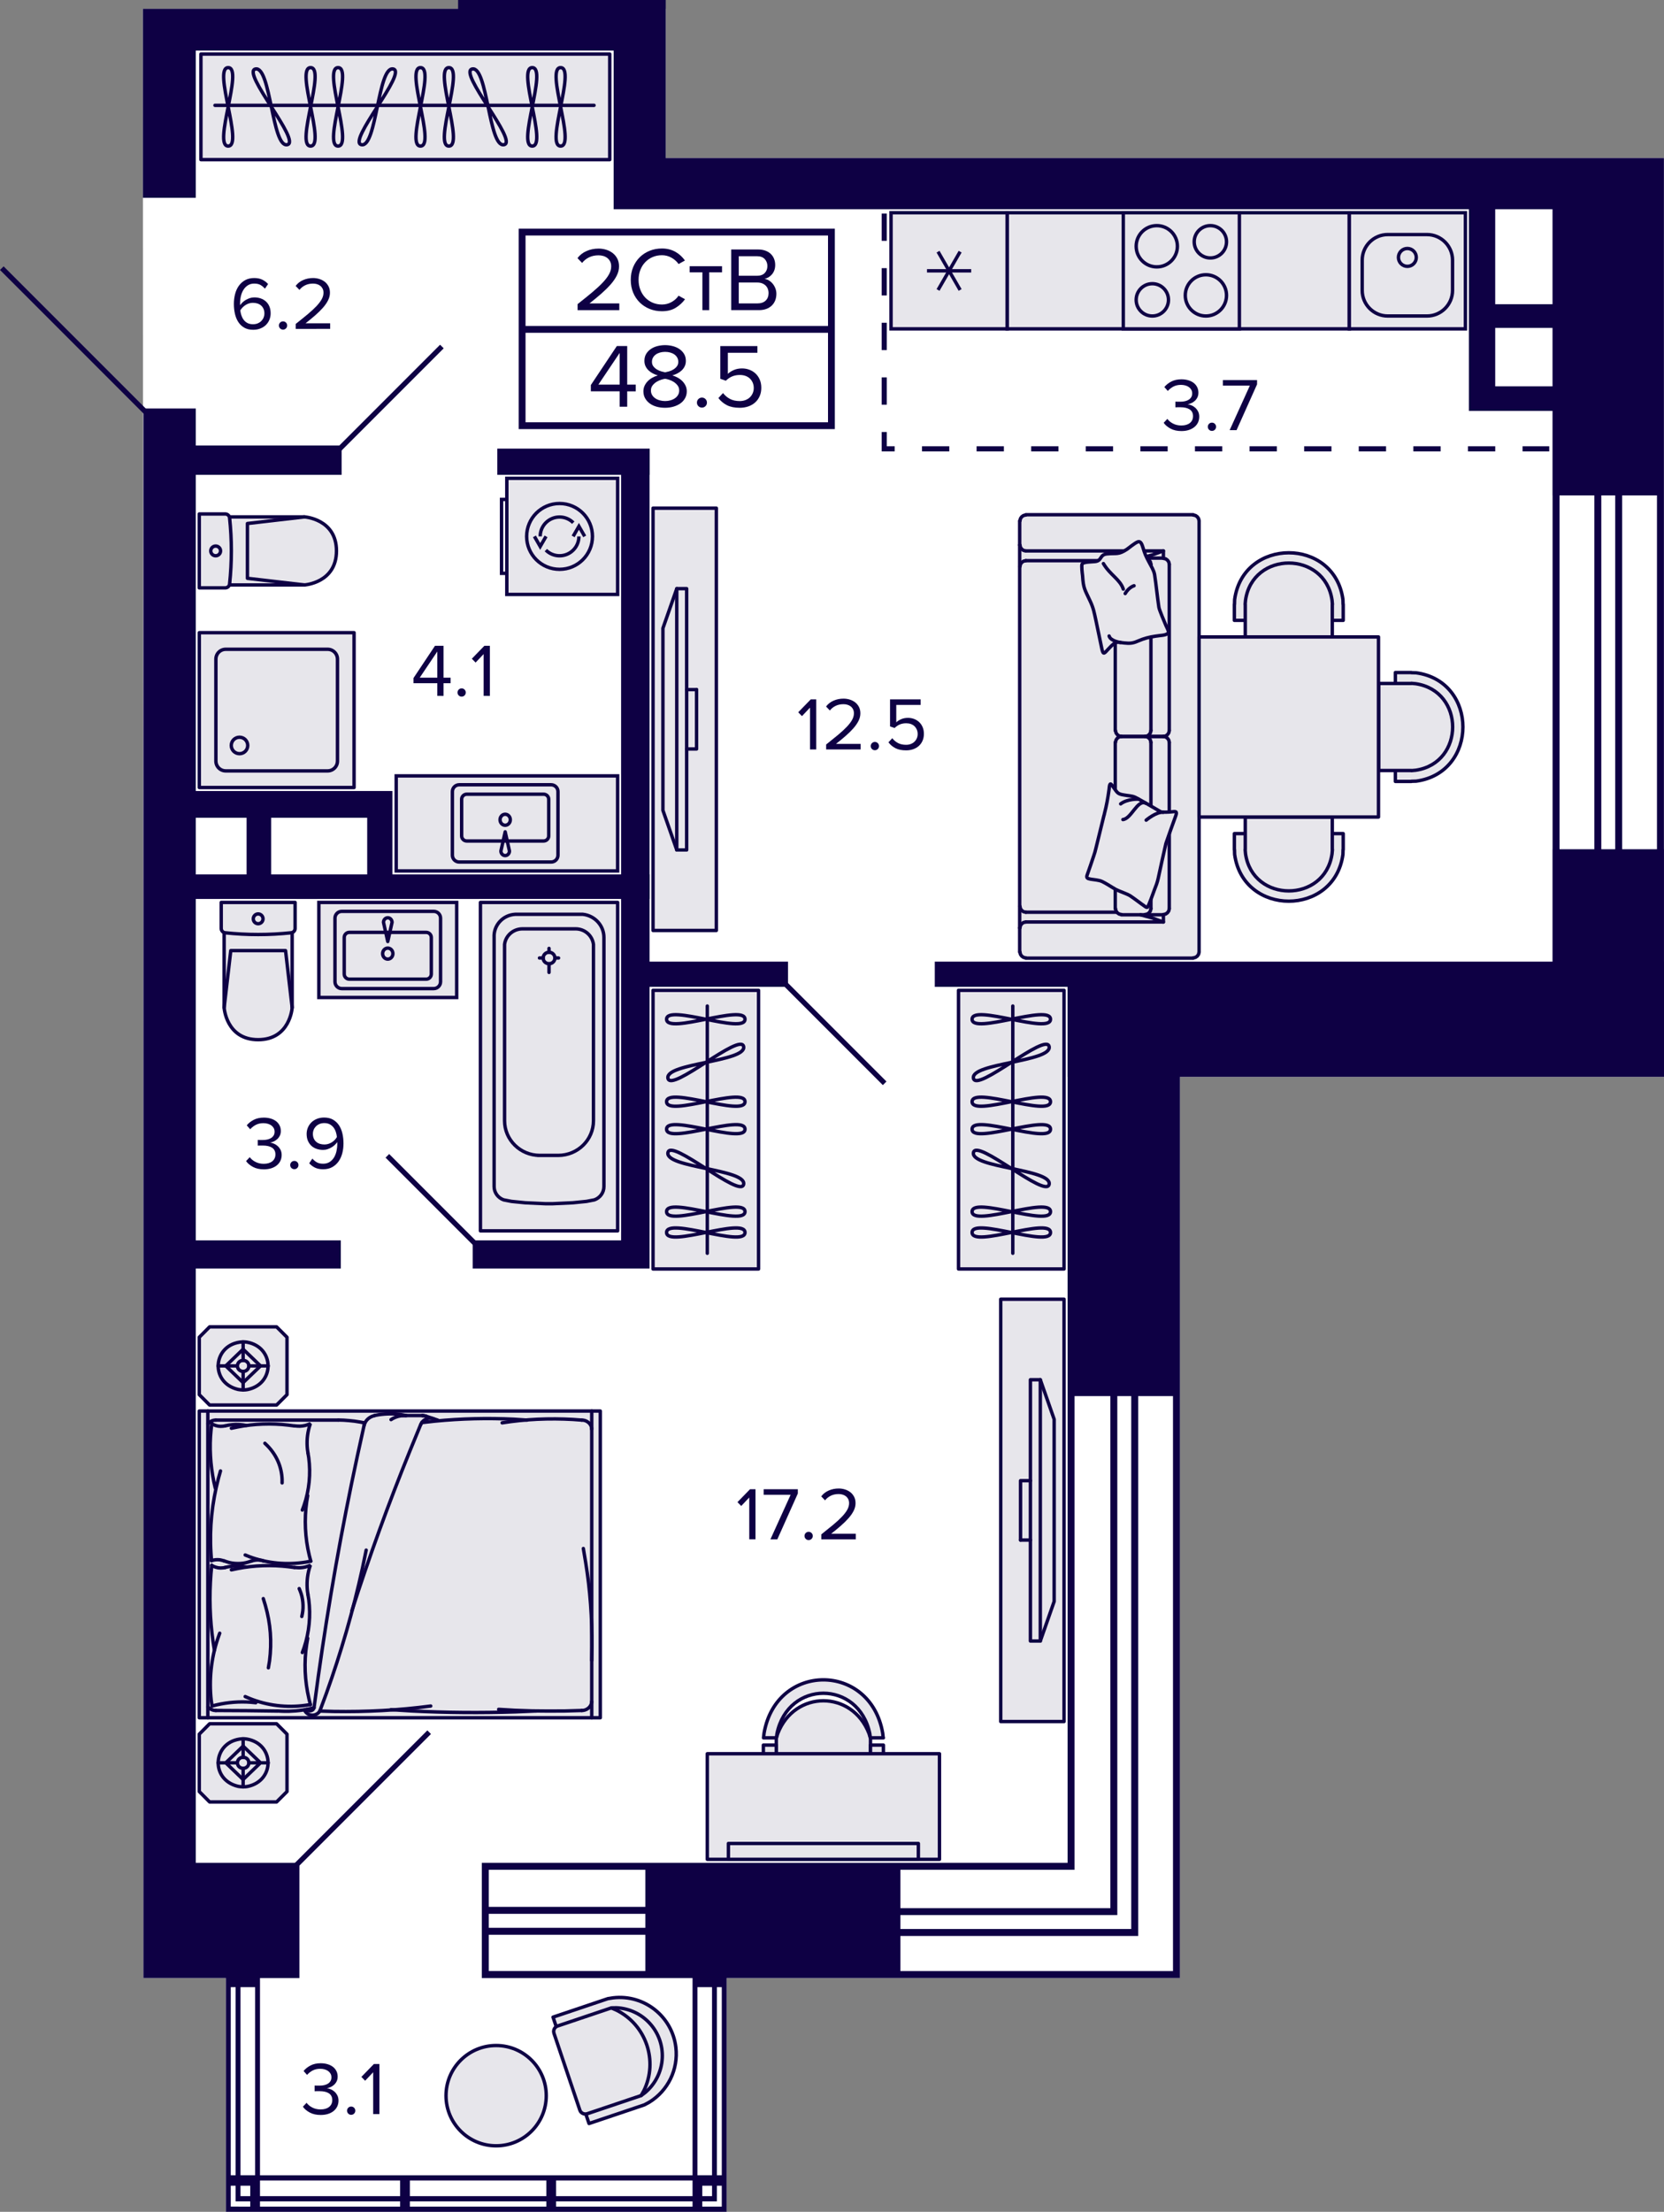 <svg enable-background="new 0 0 243.829 323.977" viewBox="0 0 243.829 323.977" xmlns="http://www.w3.org/2000/svg"><rect x="0" y="0" width="243.829" height="323.977" fill="#808080" stroke="none"/><polygon fill="#fff" points="243.818 23.145 97.551 23.145 97.551 1.29 20.937 1.29 21.006 289.732 33.098 289.732 33.098 323.977 106.478 323.977 106.478 289.732 172.899 289.732 172.899 157.735 243.827 157.735"/><polyline points="70.399 132.184 90.502 132.184 90.502 180.289 70.399 180.289 70.399 132.184" style="fill:#e7e6eb;stroke:#0e0044;stroke-width:.5;stroke-linecap:round;stroke-linejoin:round;stroke-miterlimit:10"/><path d="M 88.494 137.308 l 0 36.493 c 0 .869 -.559 1.652 -1.396 1.948 l -1.157 .224 -2.003 .201 -2.952 .139 h -1.075 l -2.947 -.138 -2.008 -.201 -1.152 -.224 c -.841 -.296 -1.401 -1.079 -1.401 -1.948 l 0 -36.493 c -.097 -1.772 1.279 -3.285 3.083 -3.386 h 9.925 C 87.166 134.118 88.494 135.575 88.494 137.308 z" style="fill:none;stroke:#0e0044;stroke-width:.5;stroke-linecap:round;stroke-linejoin:round;stroke-miterlimit:10"/><path d="M 84.341 136.052 H 76.56 c -1.337 0 -2.47 .979 -2.626 2.283 l 0 25.82 c 0 2.798 2.3 5.071 5.154 5.081 h -.292 3.01 c 2.859 -.01 5.155 -2.283 5.155 -5.081 l 0 -25.82 C 86.801 137.031 85.678 136.052 84.341 136.052 z" style="fill:none;stroke:#0e0044;stroke-width:.5;stroke-linecap:round;stroke-linejoin:round;stroke-miterlimit:10"/><path d="M 80.451 139.481 c -.477 0 -.861 .377 -.861 .84 0 .468 .384 .84 .861 .84 .476 0 .861 -.372 .861 -.84 C 81.311 139.858 80.927 139.481 80.451 139.481 z" style="fill:none;stroke:#0e0044;stroke-width:.5;stroke-linecap:round;stroke-linejoin:round;stroke-miterlimit:10"/><line style="fill:none;stroke:#0e0044;stroke-width:.5;stroke-linecap:round;stroke-linejoin:round;stroke-miterlimit:10" x1="81.311" x2="81.846" y1="140.321" y2="140.321"/><line style="fill:none;stroke:#0e0044;stroke-width:.5;stroke-linecap:round;stroke-linejoin:round;stroke-miterlimit:10" x1="79.59" x2="79.05" y1="140.321" y2="140.321"/><line style="fill:none;stroke:#0e0044;stroke-width:.5;stroke-linecap:round;stroke-linejoin:round;stroke-miterlimit:10" x1="80.451" x2="80.451" y1="139.481" y2="138.917"/><line style="fill:none;stroke:#0e0044;stroke-width:.5;stroke-linecap:round;stroke-linejoin:round;stroke-miterlimit:10" x1="80.451" x2="80.451" y1="141.162" y2="142.432"/><rect fill="#e7e6eb" height="17.01" stroke="#0e0044" stroke-miterlimit="10" stroke-width=".5" width="16.237" x="74.265" y="70.061"/><polyline fill="none" points="78.309 78.566 79.156 80.041 80.012 78.566" stroke="#0e0044" stroke-miterlimit="10" stroke-width=".5"/><polyline fill="none" points="85.678 78.566 84.83 77.091 83.982 78.566" stroke="#0e0044" stroke-miterlimit="10" stroke-width=".5"/><path d="M 79.987 80.576 c .812 .811 2.031 1.054 3.091 .614 1.06 -.438 1.751 -1.473 1.751 -2.619" fill="none" stroke="#0e0044" stroke-miterlimit="10" stroke-width=".5"/><path d="M 83.999 76.564 c -.81 -.812 -2.031 -1.054 -3.091 -.616 -1.06 .44 -1.751 1.473 -1.751 2.62" fill="none" stroke="#0e0044" stroke-miterlimit="10" stroke-width=".5"/><path d="M 81.993 73.75 c 2.663 0 4.822 2.158 4.822 4.82 0 2.663 -2.158 4.822 -4.822 4.822 -2.662 0 -4.822 -2.158 -4.822 -4.82 C 77.172 75.908 79.331 73.749 81.993 73.75 z" fill="none" stroke="#0e0044" stroke-miterlimit="10" stroke-width=".5"/><polyline fill="none" points="74.265 73.154 73.492 73.154 73.492 83.978 74.265 83.978" stroke="#0e0044" stroke-miterlimit="10" stroke-width=".5"/><rect fill="#e7e6eb" height="20.196" stroke="#0e0044" stroke-miterlimit="10" stroke-width=".5" transform="matrix(0 1 -1 0 195.966 82.326)" width="13.924" x="49.858" y="129.048"/><path d="M 49.084 134.49 l 0 9.313 c 0 .552 .448 1 1 1 l 13.471 0 c .552 0 1 -.448 1 -1 l 0 -9.313 c 0 -.552 -.448 -1 -1 -1 l -13.471 0 C 49.532 133.49 49.084 133.937 49.084 134.49 z" fill="none" stroke="#0e0044" stroke-miterlimit="10" stroke-width=".5"/><path d="M 56.193 135.102 L 56.193 135.102 c 0 -.371 .281 -.672 .627 -.672 s .627 .301 .627 .672 l -.627 2.806 L 56.193 135.102 z" fill="none" stroke="#0e0044" stroke-linejoin="round" stroke-miterlimit="10" stroke-width=".5"/><path d="M 56.82 138.874 c .415 0 .752 .361 .752 .806 0 .445 -.337 .806 -.752 .806 s -.752 -.361 -.752 -.806 C 56.068 139.235 56.404 138.874 56.82 138.874 z" fill="none" stroke="#0e0044" stroke-miterlimit="10" stroke-width=".5"/><path d="M 62.45 136.818 c .276 0 .5 .224 .5 .5 v 5.354 c 0 .276 -.224 .5 -.5 .5 l -11.261 0 c -.276 0 -.5 -.224 -.5 -.5 v -5.354 c 0 -.276 .224 -.5 .5 -.5 H 62.45 M 62.45 136.318 H 51.189 c -.552 0 -1 .448 -1 1 v 5.354 c 0 .552 .448 1 1 1 l 11.261 0 c .552 0 1 -.448 1 -1 v -5.354 C 63.45 136.766 63.002 136.318 62.45 136.318 L 62.45 136.318 z" fill="#0e0044"/><rect fill="#e7e6eb" height="32.444" stroke="#0e0044" stroke-miterlimit="10" stroke-width=".5" transform="matrix(-0 -1 1 -0 -46.327 194.887)" width="13.924" x="67.318" y="104.384"/><path d="M 81.761 125.263 l 0 -9.313 c 0 -.552 -.448 -1 -1 -1 l -13.471 0 c -.552 0 -1 .448 -1 1 l 0 9.313 c 0 .552 .448 1 1 1 l 13.471 0 C 81.313 126.263 81.761 125.815 81.761 125.263 z" fill="none" stroke="#0e0044" stroke-miterlimit="10" stroke-width=".5"/><path d="M 74.652 124.65 L 74.652 124.65 c 0 .371 -.281 .672 -.627 .672 s -.627 -.301 -.627 -.672 l .627 -2.806 L 74.652 124.65 z" fill="none" stroke="#0e0044" stroke-linejoin="round" stroke-miterlimit="10" stroke-width=".5"/><path d="M 74.025 120.879 c -.415 0 -.752 -.361 -.752 -.806 0 -.445 .337 -.806 .752 -.806 .415 0 .752 .361 .752 .806 C 74.777 120.518 74.441 120.879 74.025 120.879 z" fill="none" stroke="#0e0044" stroke-miterlimit="10" stroke-width=".5"/><path d="M 79.656 116.081 v .5 c .276 0 .5 .224 .5 .5 v 5.354 c 0 .276 -.224 .5 -.5 .5 H 68.395 c -.276 0 -.5 -.224 -.5 -.5 v -5.354 c 0 -.276 .224 -.5 .5 -.5 l 11.261 0 V 116.081 M 79.656 116.081 l -11.261 0 c -.552 0 -1 .448 -1 1 v 5.354 c 0 .552 .448 1 1 1 h 11.261 c .552 0 1 -.448 1 -1 v -5.354 C 80.656 116.529 80.208 116.081 79.656 116.081 L 79.656 116.081 z" fill="#0e0044"/><path d="M 33.617 85.678 l 10.998 0 c 0 0 4.688 -.293 4.688 -4.983 0 -4.691 -4.688 -4.983 -4.688 -4.983 l -11.004 0 L 33.617 85.678 z" style="fill:#e7e6eb;stroke:#0e0044;stroke-width:.5;stroke-linecap:round;stroke-linejoin:round;stroke-miterlimit:10"/><polyline points="44.602 75.711 36.258 76.681 36.258 84.708 44.602 85.678" style="fill:none;stroke:#0e0044;stroke-width:.5;stroke-linecap:round;stroke-linejoin:round;stroke-miterlimit:10"/><polygon points="33.64 85.547 33.754 84.337 33.835 83.125 33.884 81.912 33.9 80.697 33.884 79.483 33.835 78.269 33.754 77.057 33.641 75.848 33.618 75.735 33.575 75.627 33.513 75.53 33.433 75.445 33.339 75.375 33.234 75.324 33.121 75.293 33.004 75.282 29.2 75.282 29.2 86.107 33.004 86.107 33.12 86.096 33.232 86.065 33.337 86.015 33.431 85.946 33.511 85.862 33.573 85.766 33.617 85.659" style="fill:#e7e6eb;stroke:#0e0044;stroke-width:.5;stroke-linecap:round;stroke-linejoin:round;stroke-miterlimit:10"/><path d="M 31.6 81.407 c .397 0 .718 -.319 .718 -.712 0 -.393 -.321 -.712 -.718 -.712 -.396 0 -.718 .319 -.718 .712 C 30.883 81.088 31.204 81.407 31.6 81.407 z" style="fill:none;stroke:#0e0044;stroke-width:.5;stroke-linecap:round;stroke-linejoin:round;stroke-miterlimit:10"/><path d="M 32.844 136.601 l 0 10.998 c 0 0 .293 4.688 4.983 4.688 4.691 0 4.983 -4.688 4.983 -4.688 l 0 -11.004 L 32.844 136.601 z" style="fill:#e7e6eb;stroke:#0e0044;stroke-width:.5;stroke-linecap:round;stroke-linejoin:round;stroke-miterlimit:10"/><polyline points="42.811 147.586 41.841 139.242 33.814 139.242 32.844 147.586" style="fill:none;stroke:#0e0044;stroke-width:.5;stroke-linecap:round;stroke-linejoin:round;stroke-miterlimit:10"/><polygon points="32.975 136.624 34.185 136.738 35.397 136.819 36.611 136.868 37.825 136.884 39.039 136.868 40.253 136.819 41.465 136.738 42.675 136.625 42.788 136.603 42.895 136.559 42.993 136.497 43.078 136.417 43.147 136.323 43.198 136.218 43.23 136.105 43.24 135.988 43.24 132.184 32.415 132.184 32.415 135.988 32.426 136.104 32.457 136.217 32.508 136.321 32.576 136.415 32.66 136.495 32.757 136.557 32.863 136.601" style="fill:#e7e6eb;stroke:#0e0044;stroke-width:.5;stroke-linecap:round;stroke-linejoin:round;stroke-miterlimit:10"/><path d="M 37.116 134.585 c 0 .397 .319 .718 .712 .718 .393 0 .712 -.321 .712 -.718 0 -.396 -.319 -.718 -.712 -.718 C 37.434 133.867 37.116 134.188 37.116 134.585 z" style="fill:none;stroke:#0e0044;stroke-width:.5;stroke-linecap:round;stroke-linejoin:round;stroke-miterlimit:10"/><rect height="22.677" style="fill:#e7e6eb;stroke:#0e0044;stroke-width:.5;stroke-linecap:round;stroke-linejoin:round;stroke-miterlimit:10" transform="matrix(-0 1 -1 -0 144.553 63.468)" width="22.677" x="29.204" y="92.671"/><path d="M 48.011 95.352 c .656 0 1.189 .534 1.189 1.189 v 14.938 c 0 .656 -.534 1.189 -1.189 1.189 H 33.074 c -.656 0 -1.189 -.534 -1.189 -1.189 V 96.541 c 0 -.656 .534 -1.189 1.189 -1.189 H 48.011 M 48.011 94.852 H 33.074 c -.933 0 -1.689 .756 -1.689 1.689 v 14.938 c 0 .933 .756 1.689 1.689 1.689 h 14.938 c .933 0 1.689 -.756 1.689 -1.689 V 96.541 C 49.701 95.608 48.944 94.852 48.011 94.852 L 48.011 94.852 z" fill="#0e0044"/><circle cx="35.095" cy="109.191" r="1.206" style="clip-rule:evenodd;fill:none;stroke:#0e0044;stroke-width:.5;stroke-linecap:round;stroke-linejoin:round;stroke-miterlimit:10"/><rect fill="#e7e6eb" height="50.142" stroke="#0e0044" stroke-miterlimit="10" stroke-width=".5" transform="matrix(-0 1 -1 -0 212.316 -132.981)" width="17.01" x="164.143" y="14.597"/><rect fill="#e7e6eb" height="17.01" stroke="#0e0044" stroke-miterlimit="10" stroke-width=".5" transform="matrix(-1 -0 0 -1 412.448 79.336)" width="17.01" x="197.719" y="31.163"/><path d="M 203.355 34.607 L 203.355 34.607 l 5.739 0 c 1.93 0 3.5 1.57 3.5 3.5 v 4.43 c 0 1.93 -1.57 3.5 -3.5 3.5 h -5.739 c -1.93 0 -3.5 -1.57 -3.5 -3.5 v -4.431 C 199.855 36.177 201.425 34.607 203.355 34.607 M 203.355 34.107 c -2.209 0 -4 1.791 -4 4 v 4.431 c 0 2.209 1.791 4 4 4 h 5.739 c 2.209 0 4 -1.791 4 -4 v -4.43 c 0 -2.209 -1.791 -4 -4 -4 L 203.355 34.107 203.355 34.107 z" fill="#0e0044"/><circle clip-rule="evenodd" cx="206.224" cy="37.705" fill="none" r="1.308" stroke="#0e0044" stroke-miterlimit="10" stroke-width=".5"/><rect height="17.01" style="fill-rule:evenodd;clip-rule:evenodd;fill:#e7e6eb;stroke:#0e0044;stroke-width:.5;stroke-miterlimit:10" transform="matrix(0 -1 1 0 133.436 212.773)" width="17.01" x="164.599" y="31.163"/><path d="M 168.852 41.804 L 168.852 41.804 c 1.167 0 2.117 .95 2.117 2.117 0 1.167 -.95 2.117 -2.117 2.117 s -2.117 -.95 -2.117 -2.117 S 167.685 41.804 168.852 41.804 M 168.852 41.304 c -1.445 0 -2.617 1.172 -2.617 2.617 0 1.445 1.172 2.617 2.617 2.617 s 2.617 -1.172 2.617 -2.617 C 171.469 42.475 170.297 41.304 168.852 41.304 L 168.852 41.304 z" fill="#0e0044"/><path d="M 177.357 33.299 c 1.167 0 2.117 .95 2.117 2.117 s -.95 2.117 -2.117 2.117 -2.117 -.95 -2.117 -2.117 S 176.19 33.299 177.357 33.299 M 177.357 32.799 c -1.445 0 -2.617 1.172 -2.617 2.617 s 1.172 2.617 2.617 2.617 2.617 -1.172 2.617 -2.617 S 178.802 32.799 177.357 32.799 L 177.357 32.799 z" fill="#0e0044"/><path d="M 176.703 40.495 c 1.528 0 2.771 1.243 2.771 2.771 s -1.243 2.771 -2.771 2.771 -2.771 -1.243 -2.771 -2.771 c 0 -.74 .288 -1.436 .812 -1.96 C 175.267 40.783 175.963 40.495 176.703 40.495 L 176.703 40.495 M 176.703 39.995 c -1.807 0 -3.271 1.465 -3.271 3.271 0 1.807 1.465 3.271 3.271 3.271 1.807 0 3.271 -1.465 3.271 -3.271 C 179.974 41.46 178.509 39.995 176.703 39.995 L 176.703 39.995 z" fill="#0e0044"/><path d="M 169.506 33.299 c 1.528 0 2.771 1.243 2.771 2.771 s -1.243 2.771 -2.771 2.771 c -1.528 0 -2.771 -1.243 -2.771 -2.771 S 167.978 33.299 169.506 33.299 M 169.506 32.799 c -1.807 0 -3.271 1.465 -3.271 3.271 s 1.465 3.271 3.271 3.271 c 1.807 0 3.271 -1.465 3.271 -3.271 S 171.313 32.799 169.506 32.799 L 169.506 32.799 z" fill="#0e0044"/><g stroke="#0e0044"><rect clip-rule="evenodd" fill="#e7e6eb" fill-rule="evenodd" height="17.01" stroke-miterlimit="10" stroke-width=".5" transform="matrix(0 -1 1 0 99.404 178.74)" width="17.01" x="130.567" y="31.163"/><line fill="none" stroke-miterlimit="10" stroke-width=".5" x1="140.691" x2="137.453" y1="36.864" y2="42.473"/><line fill="none" stroke-miterlimit="10" stroke-width=".5" x1="140.691" x2="137.453" y1="42.473" y2="36.864"/><line fill="none" stroke-miterlimit="10" stroke-width=".5" x1="135.834" x2="142.311" y1="39.668" y2="39.668"/><polygon fill="#e7e6eb" points="87.963 251.606 29.2 251.606 29.2 251.606 29.2 206.682 29.2 206.682 87.963 206.682 87.963 206.682 87.963 251.606" stroke-linecap="round" stroke-linejoin="round" stroke-miterlimit="10" stroke-width=".5"/><path d="M 32.309 215.454 l -.3 1.077 c -.939 3.578 -1.331 7.276 -1.097 10.95 l .078 1.113" fill="none" stroke-linecap="round" stroke-linejoin="bevel" stroke-miterlimit="10" stroke-width=".5"/><path d="M 45.086 219.065 l -.144 .876 c -.368 2.601 -.244 5.323 .379 7.884 l .222 .852" fill="none" stroke-linecap="round" stroke-linejoin="bevel" stroke-miterlimit="10" stroke-width=".5"/><path d="M 61.665 208.612 l -1.581 3.859 c -3.142 7.728 -5.995 15.588 -8.531 23.497" fill="none" stroke-linecap="round" stroke-linejoin="round" stroke-miterlimit="10" stroke-width=".5"/><path d="M 53.356 208.766 l -1.006 4.569 c -2.294 10.658 -4.197 21.426 -5.709 32.198 l -.627 4.617" fill="none" stroke-linecap="round" stroke-linejoin="round" stroke-miterlimit="10" stroke-width=".5"/><line fill="none" stroke-linecap="round" stroke-linejoin="round" stroke-miterlimit="10" stroke-width=".5" x1="86.708" x2="86.708" y1="251.606" y2="206.682"/><line fill="none" stroke-linecap="round" stroke-linejoin="round" stroke-miterlimit="10" stroke-width=".5" x1="30.454" x2="30.454" y1="251.606" y2="206.682"/><path d="M 46.863 250.623 l 2.038 .059 c 4.751 .079 9.511 -.167 14.214 -.793" fill="none" stroke-linecap="round" stroke-linejoin="round" stroke-miterlimit="10" stroke-width=".5"/><path d="M 57.288 250.422 l 3.044 .189 c 5.082 .259 10.147 .296 15.233 .13 l 3.044 -.13" fill="none" stroke-linecap="round" stroke-linejoin="round" stroke-miterlimit="10" stroke-width=".5"/><polyline fill="none" points="73.07 250.375 75.499 250.517 77.942 250.6 80.372 250.623 82.815 250.611 85.245 250.54" stroke-linecap="round" stroke-linejoin="round" stroke-miterlimit="10" stroke-width=".5"/><path d="M 86.708 243.201 l .039 -2.06 c .017 -4.092 -.269 -8.238 -.928 -12.287 l -.34 -2.036" fill="none" stroke-linecap="round" stroke-linejoin="round" stroke-miterlimit="10" stroke-width=".5"/><path d="M 85.245 250.54 l .222 -.012 c .599 -.077 1.13 -.558 1.215 -1.101 l .013 -.201" fill="none" stroke-linecap="round" stroke-linejoin="bevel" stroke-miterlimit="10" stroke-width=".5"/><path d="M 39.325 244.29 l .17 -1.006 c .351 -2.781 .164 -5.433 -.614 -8.144 l -.3 -.983" fill="none" stroke-linecap="round" stroke-linejoin="round" stroke-miterlimit="10" stroke-width=".5"/><polyline fill="none" points="38.659 228.653 38.358 228.558 38.045 228.511 37.731 228.499 37.418 228.523 37.104 228.582 36.803 228.677" stroke-linecap="round" stroke-linejoin="bevel" stroke-miterlimit="10" stroke-width=".5"/><path d="M 35.928 227.765 l .64 .26 c 2.632 .968 5.474 1.229 8.27 .781 l .692 -.13" fill="none" stroke-linecap="round" stroke-linejoin="bevel" stroke-miterlimit="10" stroke-width=".5"/><path d="M 43.153 229.6 l -.914 -.118 c -2.423 -.287 -5.033 -.203 -7.42 .272 l -.914 .189" fill="none" stroke-linecap="round" stroke-linejoin="bevel" stroke-miterlimit="10" stroke-width=".5"/><path d="M 35.928 248.504 l .64 .272 c 2.557 1.039 5.447 1.396 8.217 1.006 l .692 -.107" fill="none" stroke-linecap="round" stroke-linejoin="bevel" stroke-miterlimit="10" stroke-width=".5"/><polyline fill="none" points="40.618 250.623 36.124 250.564 31.63 250.54" stroke-linecap="round" stroke-linejoin="round" stroke-miterlimit="10" stroke-width=".5"/><path d="M 46.863 250.623 l .954 -2.569 c 2.161 -6.026 3.927 -12.134 5.291 -18.348 l .549 -2.652" fill="none" stroke-linecap="round" stroke-linejoin="round" stroke-miterlimit="10" stroke-width=".5"/><path d="M 44.302 242.053 l .248 -.687 c .764 -2.287 .997 -4.717 .692 -7.091 l -.118 -.71" fill="none" stroke-linecap="round" stroke-linejoin="bevel" stroke-miterlimit="10" stroke-width=".5"/><path d="M 40.618 250.611 l .771 .036 c 1.27 .047 2.63 -.063 3.867 -.331 l .758 -.178" fill="none" stroke-linecap="round" stroke-linejoin="bevel" stroke-miterlimit="10" stroke-width=".5"/><path d="M 45.086 239.958 l -.144 .876 c -.414 2.653 -.282 5.37 .327 7.99 l .222 .864" fill="none" stroke-linecap="round" stroke-linejoin="bevel" stroke-miterlimit="10" stroke-width=".5"/><path d="M 44.629 250.446 l .065 .178 c .456 .74 1.492 .818 2.064 .154 l .105 -.166" fill="none" stroke-linecap="round" stroke-linejoin="bevel" stroke-miterlimit="10" stroke-width=".5"/><path d="M 44.942 250.387 l .118 .095 c .272 .21 .759 .103 .888 -.201 l .052 -.13" fill="none" stroke-linecap="round" stroke-linejoin="bevel" stroke-miterlimit="10" stroke-width=".5"/><path d="M 43.153 229.588 l .392 .036 .405 .012 .392 -.036 .392 -.071 .379 -.118 .366 -.142 -.17 .521 c -.297 1.079 -.378 2.136 -.261 3.244 l .078 .533" fill="none" stroke-linecap="round" stroke-linejoin="bevel" stroke-miterlimit="10" stroke-width=".5"/><path d="M 44.224 236.773 l .091 -.45 c .189 -.994 .079 -2.26 -.3 -3.208 l -.17 -.426" fill="none" stroke-linecap="round" stroke-linejoin="bevel" stroke-miterlimit="10" stroke-width=".5"/><path d="M 31.029 229.28 l -.118 1.243 c -.265 3.335 -.161 6.64 .314 9.955 l .196 1.231" fill="none" stroke-linecap="round" stroke-linejoin="bevel" stroke-miterlimit="10" stroke-width=".5"/><path d="M 37.483 249.404 l -.719 -.071 c -1.712 -.127 -3.337 .007 -5.004 .379 l -.692 .178" fill="none" stroke-linecap="round" stroke-linejoin="bevel" stroke-miterlimit="10" stroke-width=".5"/><path d="M 32.192 239.224 l -.274 .781 c -.977 2.88 -1.306 6.059 -.967 9.056 l .118 .817" fill="none" stroke-linecap="round" stroke-linejoin="bevel" stroke-miterlimit="10" stroke-width=".5"/><polyline fill="none" points="30.467 250.02 30.624 250.162 30.794 250.292 30.977 250.398 31.186 250.481 31.408 250.529 31.63 250.54" stroke-linecap="round" stroke-linejoin="bevel" stroke-miterlimit="10" stroke-width=".5"/><path d="M 32.845 228.629 l .379 .13 c .931 .327 2.247 .349 3.188 .035 l .379 -.13" fill="none" stroke-linecap="round" stroke-linejoin="bevel" stroke-miterlimit="10" stroke-width=".5"/><polyline fill="none" points="36.085 229.529 35.575 229.446 35.053 229.399 34.53 229.387 34.008 229.422 33.498 229.481 32.989 229.588" stroke-linecap="round" stroke-linejoin="bevel" stroke-miterlimit="10" stroke-width=".5"/><polyline fill="none" points="32.845 228.641 32.545 228.546 32.231 228.475 31.918 228.452 31.604 228.463 31.29 228.511 30.977 228.606" stroke-linecap="round" stroke-linejoin="bevel" stroke-miterlimit="10" stroke-width=".5"/><path d="M 31.016 229.28 l .248 .142 c .486 .211 .898 .295 1.437 .225 l .287 -.047" fill="none" stroke-linecap="round" stroke-linejoin="bevel" stroke-miterlimit="10" stroke-width=".5"/><line fill="none" stroke-linecap="round" stroke-linejoin="round" stroke-miterlimit="10" stroke-width=".5" x1="61.9" x2="59.039" y1="207.345" y2="207.345"/><path d="M 59.404 207.345 h -.314 c -.569 .036 -1.036 .163 -1.529 .426 l -.261 .166" fill="none" stroke-linecap="round" stroke-linejoin="bevel" stroke-miterlimit="10" stroke-width=".5"/><path d="M 59.548 207.345 l -.575 -.107 c -1.153 -.202 -2.345 -.179 -3.501 -.012 l -.575 .107" fill="none" stroke-linecap="round" stroke-linejoin="bevel" stroke-miterlimit="10" stroke-width=".5"/><path d="M 85.245 208.008 l -1.293 -.095 c -3.428 -.197 -6.989 -.042 -10.373 .497" fill="none" stroke-linecap="round" stroke-linejoin="bevel" stroke-miterlimit="10" stroke-width=".5"/><path d="M 86.695 209.322 l -.013 -.201 c -.085 -.543 -.616 -1.024 -1.215 -1.101 l -.222 -.012" fill="none" stroke-linecap="round" stroke-linejoin="bevel" stroke-miterlimit="10" stroke-width=".5"/><path d="M 77.237 208.008 l -1.933 -.13 c -3.861 -.189 -7.744 -.095 -11.588 .284 l -1.92 .213" fill="none" stroke-linecap="round" stroke-linejoin="round" stroke-miterlimit="10" stroke-width=".5"/><line fill="none" stroke-linecap="round" stroke-linejoin="round" stroke-miterlimit="10" stroke-width=".5" x1="62.409" x2="64.134" y1="207.428" y2="208.008"/><polyline fill="none" points="62.396 207.428 62.161 207.369 61.9 207.345" stroke-linecap="round" stroke-linejoin="bevel" stroke-miterlimit="10" stroke-width=".5"/><path d="M 63.546 207.819 l -.222 -.059 c -.607 -.114 -1.262 .169 -1.555 .663 l -.091 .189" fill="none" stroke-linecap="round" stroke-linejoin="bevel" stroke-miterlimit="10" stroke-width=".5"/><polyline fill="none" points="62.396 207.428 62.161 207.369 61.9 207.345" stroke-linecap="round" stroke-linejoin="bevel" stroke-miterlimit="10" stroke-width=".5"/><path d="M 43.153 208.861 l -.914 -.118 c -2.423 -.287 -5.033 -.203 -7.42 .272 l -.914 .189" fill="none" stroke-linecap="round" stroke-linejoin="bevel" stroke-miterlimit="10" stroke-width=".5"/><line fill="none" stroke-linecap="round" stroke-linejoin="round" stroke-miterlimit="10" stroke-width=".5" x1="49.58" x2="31.63" y1="208.008" y2="208.008"/><path d="M 54.897 207.345 l -.248 .071 c -.588 .198 -1.005 .597 -1.228 1.125 l -.065 .237" fill="none" stroke-linecap="round" stroke-linejoin="bevel" stroke-miterlimit="10" stroke-width=".5"/><polyline fill="none" points="53.473 208.423 52.703 208.281 51.932 208.162 51.148 208.079 50.364 208.02 49.58 207.996" stroke-linecap="round" stroke-linejoin="bevel" stroke-miterlimit="10" stroke-width=".5"/><path d="M 41.337 217.206 v -.497 c -.069 -1.846 -.796 -3.548 -2.143 -4.936 l -.379 -.367" fill="none" stroke-linecap="round" stroke-linejoin="bevel" stroke-miterlimit="10" stroke-width=".5"/><path d="M 44.302 221.183 l .248 -.675 c .769 -2.25 .996 -4.646 .692 -6.984 l -.118 -.698" fill="none" stroke-linecap="round" stroke-linejoin="bevel" stroke-miterlimit="10" stroke-width=".5"/><path d="M 43.153 208.849 l .392 .036 .405 .012 .392 -.036 .392 -.071 .379 -.118 .366 -.142 -.17 .521 c -.297 1.08 -.378 2.136 -.261 3.244 l .078 .533" fill="none" stroke-linecap="round" stroke-linejoin="bevel" stroke-miterlimit="10" stroke-width=".5"/><path d="M 31.029 208.529 l -.105 .947 c -.26 2.497 -.094 5.076 .405 7.54 l .209 .935" fill="none" stroke-linecap="round" stroke-linejoin="bevel" stroke-miterlimit="10" stroke-width=".5"/><polyline fill="none" points="36.085 208.79 35.575 208.707 35.053 208.659 34.53 208.647 34.008 208.683 33.498 208.742 32.989 208.849" stroke-linecap="round" stroke-linejoin="bevel" stroke-miterlimit="10" stroke-width=".5"/><path d="M 31.016 208.529 l .248 .142 c .486 .211 .898 .294 1.437 .225 l .287 -.047" fill="none" stroke-linecap="round" stroke-linejoin="bevel" stroke-miterlimit="10" stroke-width=".5"/><polyline fill="none" points="31.63 208.008 31.408 208.02 31.186 208.067 30.977 208.15 30.794 208.257 30.624 208.387 30.467 208.529" stroke-linecap="round" stroke-linejoin="bevel" stroke-miterlimit="10" stroke-width=".5"/><polygon fill="#e7e6eb" points="40.529 194.351 30.715 194.351 29.2 195.872 29.2 204.28 30.715 205.802 40.529 205.802 42.054 204.28 42.054 195.872" stroke-linecap="round" stroke-linejoin="round" stroke-miterlimit="10" stroke-width=".5"/><line fill="none" stroke-linecap="round" stroke-linejoin="round" stroke-miterlimit="10" stroke-width=".5" x1="35.627" x2="33.083" y1="197.625" y2="200.07"/><line fill="none" stroke-linecap="round" stroke-linejoin="round" stroke-miterlimit="10" stroke-width=".5" x1="35.627" x2="35.627" y1="199.263" y2="196.553"/><line fill="none" stroke-linecap="round" stroke-linejoin="round" stroke-miterlimit="10" stroke-width=".5" x1="31.955" x2="34.775" y1="200.07" y2="200.07"/><line fill="none" stroke-linecap="round" stroke-linejoin="round" stroke-miterlimit="10" stroke-width=".5" x1="36.467" x2="39.3" y1="200.07" y2="200.07"/><line fill="none" stroke-linecap="round" stroke-linejoin="round" stroke-miterlimit="10" stroke-width=".5" x1="38.172" x2="35.627" y1="200.07" y2="197.625"/><line fill="none" stroke-linecap="round" stroke-linejoin="round" stroke-miterlimit="10" stroke-width=".5" x1="35.627" x2="35.627" y1="200.889" y2="203.599"/><path d="M 35.627 203.588 l .336 -.012 .324 -.046 c 4.057 -.841 3.965 -6.242 -.132 -6.943 l -.324 -.035 h -.336 c -4.332 .304 -4.825 5.981 -.6 6.966 l .324 .046 .336 .023" fill="none" stroke-linecap="round" stroke-linejoin="round" stroke-miterlimit="10" stroke-width=".5"/><line fill="none" stroke-linecap="round" stroke-linejoin="round" stroke-miterlimit="10" stroke-width=".5" x1="33.083" x2="35.627" y1="200.07" y2="202.515"/><path d="M 36.467 200.07 l -.012 -.15 -.048 -.15 c -.299 -.706 -1.345 -.667 -1.584 .069 l -.036 .15 v .161 c .13 .857 1.285 .989 1.62 .219 l .048 -.15 L 36.467 200.07 z" fill="none" stroke-linecap="round" stroke-linejoin="round" stroke-miterlimit="10" stroke-width=".5"/><line fill="none" stroke-linecap="round" stroke-linejoin="round" stroke-miterlimit="10" stroke-width=".5" x1="35.627" x2="38.172" y1="202.515" y2="200.07"/><polygon fill="#e7e6eb" points="40.529 252.487 30.715 252.487 29.2 254.008 29.2 262.416 30.715 263.938 40.529 263.938 42.054 262.416 42.054 254.008" stroke-linecap="round" stroke-linejoin="round" stroke-miterlimit="10" stroke-width=".5"/><line fill="none" stroke-linecap="round" stroke-linejoin="round" stroke-miterlimit="10" stroke-width=".5" x1="35.627" x2="33.083" y1="255.761" y2="258.206"/><line fill="none" stroke-linecap="round" stroke-linejoin="round" stroke-miterlimit="10" stroke-width=".5" x1="35.627" x2="35.627" y1="257.399" y2="254.689"/><line fill="none" stroke-linecap="round" stroke-linejoin="round" stroke-miterlimit="10" stroke-width=".5" x1="31.955" x2="34.775" y1="258.206" y2="258.206"/><line fill="none" stroke-linecap="round" stroke-linejoin="round" stroke-miterlimit="10" stroke-width=".5" x1="36.467" x2="39.3" y1="258.206" y2="258.206"/><line fill="none" stroke-linecap="round" stroke-linejoin="round" stroke-miterlimit="10" stroke-width=".5" x1="38.172" x2="35.627" y1="258.206" y2="255.761"/><line fill="none" stroke-linecap="round" stroke-linejoin="round" stroke-miterlimit="10" stroke-width=".5" x1="35.627" x2="35.627" y1="259.025" y2="261.736"/><path d="M 35.627 261.724 l .336 -.012 .324 -.046 c 4.057 -.841 3.965 -6.242 -.132 -6.943 l -.324 -.035 h -.336 c -4.332 .304 -4.825 5.981 -.6 6.966 l .324 .046 .336 .023" fill="none" stroke-linecap="round" stroke-linejoin="round" stroke-miterlimit="10" stroke-width=".5"/><line fill="none" stroke-linecap="round" stroke-linejoin="round" stroke-miterlimit="10" stroke-width=".5" x1="33.083" x2="35.627" y1="258.206" y2="260.651"/><path d="M 36.467 258.206 l -.012 -.15 -.048 -.15 c -.299 -.706 -1.345 -.667 -1.584 .069 l -.036 .15 v .161 c .13 .857 1.285 .989 1.62 .219 l .048 -.15 L 36.467 258.206 z" fill="none" stroke-linecap="round" stroke-linejoin="round" stroke-miterlimit="10" stroke-width=".5"/><line fill="none" stroke-linecap="round" stroke-linejoin="round" stroke-miterlimit="10" stroke-width=".5" x1="35.627" x2="38.172" y1="260.651" y2="258.206"/><rect fill="#e7e6eb" height="40.812" stroke-linecap="round" stroke-linejoin="round" stroke-miterlimit="10" stroke-width=".5" transform="matrix(-1 0 -0 -1 206.842 330.927)" width="15.464" x="95.689" y="145.057"/><line fill="none" stroke-linecap="round" stroke-linejoin="round" stroke-miterlimit="10" stroke-width=".5" x1="103.642" x2="103.642" y1="147.358" y2="183.569"/><path d="M 97.677 161.369 c 0 2.3 11.487 -2.3 11.487 0 S 97.677 159.069 97.677 161.369 z" fill="none" stroke-linecap="round" stroke-linejoin="round" stroke-miterlimit="10" stroke-width=".5"/><path d="M 97.677 149.292 c 0 2.3 11.487 -2.3 11.487 0 S 97.677 146.992 97.677 149.292 z" fill="none" stroke-linecap="round" stroke-linejoin="round" stroke-miterlimit="10" stroke-width=".5"/><path d="M 97.873 157.925 c -.384 -2.222 11.48 -2.392 11.096 -4.614 S 98.256 160.147 97.873 157.925 z" fill="none" stroke-linecap="round" stroke-linejoin="round" stroke-miterlimit="10" stroke-width=".5"/><path d="M 97.677 177.472 c 0 -2.3 11.487 2.3 11.487 0 S 97.677 179.772 97.677 177.472 z" fill="none" stroke-linecap="round" stroke-linejoin="round" stroke-miterlimit="10" stroke-width=".5"/><path d="M 97.677 165.395 c 0 -2.3 11.487 2.3 11.487 0 S 97.677 167.695 97.677 165.395 z" fill="none" stroke-linecap="round" stroke-linejoin="round" stroke-miterlimit="10" stroke-width=".5"/><path d="M 97.677 180.526 c 0 -2.3 11.487 2.3 11.487 0 S 97.677 182.826 97.677 180.526 z" fill="none" stroke-linecap="round" stroke-linejoin="round" stroke-miterlimit="10" stroke-width=".5"/><path d="M 97.873 168.839 c -.384 2.222 11.48 2.392 11.096 4.614 C 108.585 175.675 98.256 166.617 97.873 168.839 z" fill="none" stroke-linecap="round" stroke-linejoin="round" stroke-miterlimit="10" stroke-width=".5"/><rect fill="#e7e6eb" height="40.812" stroke-linecap="round" stroke-linejoin="round" stroke-miterlimit="10" stroke-width=".5" transform="matrix(-1 0 -0 -1 296.373 330.927)" width="15.464" x="140.455" y="145.057"/><line fill="none" stroke-linecap="round" stroke-linejoin="round" stroke-miterlimit="10" stroke-width=".5" x1="148.407" x2="148.407" y1="147.358" y2="183.569"/><path d="M 142.443 161.369 c 0 2.3 11.487 -2.3 11.487 0 S 142.443 159.069 142.443 161.369 z" fill="none" stroke-linecap="round" stroke-linejoin="round" stroke-miterlimit="10" stroke-width=".5"/><path d="M 142.443 149.292 c 0 2.3 11.487 -2.3 11.487 0 S 142.443 146.992 142.443 149.292 z" fill="none" stroke-linecap="round" stroke-linejoin="round" stroke-miterlimit="10" stroke-width=".5"/><path d="M 142.639 157.925 c -.384 -2.222 11.48 -2.392 11.096 -4.614 C 153.351 151.089 143.022 160.147 142.639 157.925 z" fill="none" stroke-linecap="round" stroke-linejoin="round" stroke-miterlimit="10" stroke-width=".5"/><path d="M 142.443 177.472 c 0 -2.3 11.487 2.3 11.487 0 S 142.443 179.772 142.443 177.472 z" fill="none" stroke-linecap="round" stroke-linejoin="round" stroke-miterlimit="10" stroke-width=".5"/><path d="M 142.443 165.395 c 0 -2.3 11.487 2.3 11.487 0 S 142.443 167.695 142.443 165.395 z" fill="none" stroke-linecap="round" stroke-linejoin="round" stroke-miterlimit="10" stroke-width=".5"/><path d="M 142.443 180.526 c 0 -2.3 11.487 2.3 11.487 0 S 142.443 182.826 142.443 180.526 z" fill="none" stroke-linecap="round" stroke-linejoin="round" stroke-miterlimit="10" stroke-width=".5"/><path d="M 142.639 168.839 c -.384 2.222 11.48 2.392 11.096 4.614 S 143.022 166.617 142.639 168.839 z" fill="none" stroke-linecap="round" stroke-linejoin="round" stroke-miterlimit="10" stroke-width=".5"/><polyline fill="#e7e6eb" points="155.918 190.302 155.918 252.158 146.64 252.158 146.64 190.303 155.918 190.302" stroke-linecap="round" stroke-linejoin="round" stroke-miterlimit="10" stroke-width=".5"/><polyline fill="none" points="152.439 202.094 154.469 207.893 154.469 234.568 152.439 240.367" stroke-linecap="round" stroke-linejoin="round" stroke-miterlimit="10" stroke-width=".5"/><polyline fill="none" points="150.989 202.094 150.989 240.367 152.439 240.367 152.439 202.094 150.989 202.094" stroke-linecap="round" stroke-linejoin="round" stroke-miterlimit="10" stroke-width=".5"/><polyline fill="none" points="150.989 216.881 149.54 216.881 149.54 225.579" stroke-linecap="round" stroke-linejoin="round" stroke-miterlimit="10" stroke-width=".5"/><line fill="none" stroke-linecap="round" stroke-linejoin="round" stroke-miterlimit="10" stroke-width=".5" x1="150.989" x2="149.54" y1="225.579" y2="225.579"/><polyline fill="#e7e6eb" points="95.689 136.287 95.689 74.432 104.967 74.431 104.967 136.287 95.689 136.287" stroke-linecap="round" stroke-linejoin="round" stroke-miterlimit="10" stroke-width=".5"/><polyline fill="none" points="99.168 124.496 97.139 118.697 97.139 92.022 99.168 86.223" stroke-linecap="round" stroke-linejoin="round" stroke-miterlimit="10" stroke-width=".5"/><polyline fill="none" points="100.618 124.496 100.618 86.223 99.168 86.223 99.168 124.496 100.618 124.496" stroke-linecap="round" stroke-linejoin="round" stroke-miterlimit="10" stroke-width=".5"/><polyline fill="none" points="100.618 109.708 102.068 109.708 102.068 101.01" stroke-linecap="round" stroke-linejoin="round" stroke-miterlimit="10" stroke-width=".5"/><line fill="none" stroke-linecap="round" stroke-linejoin="round" stroke-miterlimit="10" stroke-width=".5" x1="100.618" x2="102.068" y1="101.01" y2="101.01"/></g><path d="M 174.581 75.52 H 150.49 c -.552 0 -1 .448 -1 1 v 62.718 c 0 .552 .448 1 1 1 h 24.091 c .552 0 1 -.448 1 -1 V 76.52 C 175.581 75.968 175.133 75.52 174.581 75.52 z" fill="#e7e6eb"/><line style="fill:none;stroke:#0e0044;stroke-width:.5;stroke-linecap:round;stroke-linejoin:round;stroke-miterlimit:10" x1="150.312" x2="163.606" y1="82.124" y2="82.124"/><line style="fill:none;stroke:#0e0044;stroke-width:.5;stroke-linecap:round;stroke-linejoin:round;stroke-miterlimit:10" x1="170.476" x2="150.312" y1="80.696" y2="80.696"/><line style="fill:none;stroke:#0e0044;stroke-width:.5;stroke-linecap:round;stroke-linejoin:round;stroke-miterlimit:10" x1="174.845" x2="150.312" y1="75.397" y2="75.397"/><line style="fill:none;stroke:#0e0044;stroke-width:.5;stroke-linecap:round;stroke-linejoin:round;stroke-miterlimit:10" x1="170.476" x2="150.312" y1="135.045" y2="135.045"/><line style="fill:none;stroke:#0e0044;stroke-width:.5;stroke-linecap:round;stroke-linejoin:round;stroke-miterlimit:10" x1="174.845" x2="150.312" y1="140.345" y2="140.345"/><line style="fill:none;stroke:#0e0044;stroke-width:.5;stroke-linecap:round;stroke-linejoin:round;stroke-miterlimit:10" x1="150.312" x2="163.606" y1="133.617" y2="133.617"/><line style="fill:none;stroke:#0e0044;stroke-width:.5;stroke-linecap:round;stroke-linejoin:round;stroke-miterlimit:10" x1="149.416" x2="149.416" y1="135.909" y2="79.832"/><polyline points="149.453 135.909 149.528 135.571 149.714 135.308 149.976 135.12 150.312 135.045" style="fill:none;stroke:#0e0044;stroke-width:.5;stroke-linecap:round;stroke-linejoin:round;stroke-miterlimit:10"/><polyline points="150.312 140.307 149.976 140.232 149.714 140.044 149.528 139.781 149.453 139.442" style="fill:none;stroke:#0e0044;stroke-width:.5;stroke-linecap:round;stroke-linejoin:round;stroke-miterlimit:10"/><line style="fill:none;stroke:#0e0044;stroke-width:.5;stroke-linecap:round;stroke-linejoin:round;stroke-miterlimit:10" x1="149.416" x2="149.416" y1="139.442" y2="135.909"/><polyline points="150.312 133.617 149.976 133.542 149.714 133.354 149.528 133.091 149.453 132.752" style="fill:none;stroke:#0e0044;stroke-width:.5;stroke-linecap:round;stroke-linejoin:round;stroke-miterlimit:10"/><polyline points="149.453 76.299 149.528 75.96 149.714 75.697 149.976 75.509 150.312 75.434" style="fill:none;stroke:#0e0044;stroke-width:.5;stroke-linecap:round;stroke-linejoin:round;stroke-miterlimit:10"/><polyline points="149.453 82.989 149.528 82.651 149.714 82.388 149.976 82.2 150.312 82.124" style="fill:none;stroke:#0e0044;stroke-width:.5;stroke-linecap:round;stroke-linejoin:round;stroke-miterlimit:10"/><polyline points="150.312 80.696 149.976 80.621 149.714 80.433 149.528 80.17 149.453 79.832" style="fill:none;stroke:#0e0044;stroke-width:.5;stroke-linecap:round;stroke-linejoin:round;stroke-miterlimit:10"/><line style="fill:none;stroke:#0e0044;stroke-width:.5;stroke-linecap:round;stroke-linejoin:round;stroke-miterlimit:10" x1="149.416" x2="149.416" y1="79.832" y2="76.299"/><line style="fill:none;stroke:#0e0044;stroke-width:.5;stroke-linecap:round;stroke-linejoin:round;stroke-miterlimit:10" x1="175.704" x2="175.704" y1="139.442" y2="76.299"/><polyline points="175.704 139.442 175.629 139.781 175.443 140.044 175.181 140.232 174.845 140.307" style="fill:none;stroke:#0e0044;stroke-width:.5;stroke-linecap:round;stroke-linejoin:round;stroke-miterlimit:10"/><line style="fill:none;stroke:#0e0044;stroke-width:.5;stroke-linecap:round;stroke-linejoin:round;stroke-miterlimit:10" x1="170.476" x2="170.476" y1="135.045" y2="133.993"/><polyline points="167.116 133.993 168.796 134.444 170.439 135.045" style="fill:none;stroke:#0e0044;stroke-width:.5;stroke-linecap:round;stroke-linejoin:round;stroke-miterlimit:10"/><polyline points="174.845 75.434 175.181 75.509 175.443 75.697 175.629 75.96 175.704 76.299" style="fill:none;stroke:#0e0044;stroke-width:.5;stroke-linecap:round;stroke-linejoin:round;stroke-miterlimit:10"/><line style="fill:none;stroke:#0e0044;stroke-width:.5;stroke-linecap:round;stroke-linejoin:round;stroke-miterlimit:10" x1="170.476" x2="170.476" y1="81.749" y2="80.696"/><polyline points="170.439 80.696 168.796 81.298 167.116 81.749" style="fill:none;stroke:#0e0044;stroke-width:.5;stroke-linecap:round;stroke-linejoin:round;stroke-miterlimit:10"/><polyline points="164.315 133.955 163.979 133.88 163.717 133.692 163.531 133.429 163.456 133.09" style="fill:none;stroke:#0e0044;stroke-width:.5;stroke-linecap:round;stroke-linejoin:round;stroke-miterlimit:10"/><line style="fill:none;stroke:#0e0044;stroke-width:.5;stroke-linecap:round;stroke-linejoin:round;stroke-miterlimit:10" x1="164.315" x2="170.476" y1="133.993" y2="133.993"/><polyline points="171.335 133.09 171.26 133.429 171.074 133.692 170.812 133.88 170.476 133.955" style="fill:none;stroke:#0e0044;stroke-width:.5;stroke-linecap:round;stroke-linejoin:round;stroke-miterlimit:10"/><line style="fill:none;stroke:#0e0044;stroke-width:.5;stroke-linecap:round;stroke-linejoin:round;stroke-miterlimit:10" x1="171.335" x2="171.335" y1="133.09" y2="108.735"/><polyline points="170.476 107.871 170.812 107.946 171.074 108.134 171.26 108.397 171.335 108.735" style="fill:none;stroke:#0e0044;stroke-width:.5;stroke-linecap:round;stroke-linejoin:round;stroke-miterlimit:10"/><line style="fill:none;stroke:#0e0044;stroke-width:.5;stroke-linecap:round;stroke-linejoin:round;stroke-miterlimit:10" x1="170.476" x2="164.315" y1="107.871" y2="107.871"/><polyline points="163.456 108.735 163.531 108.397 163.717 108.134 163.979 107.946 164.315 107.871" style="fill:none;stroke:#0e0044;stroke-width:.5;stroke-linecap:round;stroke-linejoin:round;stroke-miterlimit:10"/><line style="fill:none;stroke:#0e0044;stroke-width:.5;stroke-linecap:round;stroke-linejoin:round;stroke-miterlimit:10" x1="163.419" x2="163.419" y1="108.735" y2="133.091"/><polyline points="163.456 82.651 163.531 82.312 163.717 82.049 163.979 81.861 164.315 81.786" style="fill:none;stroke:#0e0044;stroke-width:.5;stroke-linecap:round;stroke-linejoin:round;stroke-miterlimit:10"/><line style="fill:none;stroke:#0e0044;stroke-width:.5;stroke-linecap:round;stroke-linejoin:round;stroke-miterlimit:10" x1="164.315" x2="170.476" y1="81.749" y2="81.749"/><polyline points="170.476 81.786 170.812 81.861 171.074 82.049 171.26 82.312 171.335 82.651" style="fill:none;stroke:#0e0044;stroke-width:.5;stroke-linecap:round;stroke-linejoin:round;stroke-miterlimit:10"/><line style="fill:none;stroke:#0e0044;stroke-width:.5;stroke-linecap:round;stroke-linejoin:round;stroke-miterlimit:10" x1="171.335" x2="171.335" y1="82.651" y2="107.006"/><polyline points="171.335 107.006 171.26 107.344 171.074 107.607 170.812 107.795 170.476 107.871" style="fill:none;stroke:#0e0044;stroke-width:.5;stroke-linecap:round;stroke-linejoin:round;stroke-miterlimit:10"/><line style="fill:none;stroke:#0e0044;stroke-width:.5;stroke-linecap:round;stroke-linejoin:round;stroke-miterlimit:10" x1="170.476" x2="164.315" y1="107.871" y2="107.871"/><polyline points="164.315 107.871 163.979 107.795 163.717 107.607 163.531 107.344 163.456 107.006" style="fill:none;stroke:#0e0044;stroke-width:.5;stroke-linecap:round;stroke-linejoin:round;stroke-miterlimit:10"/><line style="fill:none;stroke:#0e0044;stroke-width:.5;stroke-linecap:round;stroke-linejoin:round;stroke-miterlimit:10" x1="163.419" x2="163.419" y1="107.006" y2="82.651"/><polyline points="167.788 81.786 168.124 81.861 168.385 82.049 168.572 82.312 168.647 82.651" style="fill:none;stroke:#0e0044;stroke-width:.5;stroke-linecap:round;stroke-linejoin:round;stroke-miterlimit:10"/><line style="fill:none;stroke:#0e0044;stroke-width:.5;stroke-linecap:round;stroke-linejoin:round;stroke-miterlimit:10" x1="168.647" x2="168.647" y1="82.651" y2="107.006"/><polyline points="168.647 107.006 168.572 107.344 168.385 107.607 168.124 107.795 167.788 107.871" style="fill:none;stroke:#0e0044;stroke-width:.5;stroke-linecap:round;stroke-linejoin:round;stroke-miterlimit:10"/><polyline points="168.647 133.09 168.572 133.429 168.385 133.692 168.124 133.88 167.788 133.955" style="fill:none;stroke:#0e0044;stroke-width:.5;stroke-linecap:round;stroke-linejoin:round;stroke-miterlimit:10"/><line style="fill:none;stroke:#0e0044;stroke-width:.5;stroke-linecap:round;stroke-linejoin:round;stroke-miterlimit:10" x1="168.647" x2="168.647" y1="133.09" y2="108.735"/><polyline points="167.788 107.871 168.124 107.946 168.385 108.134 168.572 108.397 168.647 108.735" style="fill:none;stroke:#0e0044;stroke-width:.5;stroke-linecap:round;stroke-linejoin:round;stroke-miterlimit:10"/><path d="M 170.861 91.656 c -.209 -.504 -.99 -2.306 -1.05 -2.723 -.236 -1.565 -.382 -3.179 -.624 -4.767 -.121 -.654 -.499 -1.216 -.811 -1.82 -.446 -.822 -.637 -1.255 -.899 -2.152 -.124 -.374 -.3 -1.039 -.798 -.806 -.391 .155 -1.164 .791 -1.548 1.07 -1.3 .852 -1.513 .527 -2.925 .671 -1.113 .116 -.696 1.023 -1.761 1.126 -.369 .047 -1.723 .023 -1.885 .371 -.11 .258 .024 1.341 .071 1.71 .12 1.901 .324 1.999 1.098 3.676 .515 1.084 .613 1.745 .867 2.898 .287 1.373 .579 2.77 .866 4.144 .21 .986 .407 .579 .924 .035 1.346 -1.449 1.15 -.94 2.922 -.873 .895 .018 1.296 -.291 2.085 -.576 .908 -.316 1.592 -.421 2.527 -.54 .369 -.047 1.322 -.095 1.298 -.572 C 171.191 92.331 170.965 91.857 170.861 91.656 z" style="fill-rule:evenodd;clip-rule:evenodd;fill:#e7e6eb;stroke:#0e0044;stroke-width:.5;stroke-linecap:round;stroke-linejoin:round;stroke-miterlimit:10"/><path d="M 166.175 85.796 c 0 0 -.748 .197 -1.298 1.143" style="clip-rule:evenodd;fill:none;stroke:#0e0044;stroke-width:.5;stroke-linecap:round;stroke-linejoin:round;stroke-miterlimit:10"/><path d="M 164.177 94.108 c 0 0 -1.457 -.202 -1.655 -.95" style="clip-rule:evenodd;fill:none;stroke:#0e0044;stroke-width:.5;stroke-linecap:round;stroke-linejoin:round;stroke-miterlimit:10"/><path d="M 161.685 82.55 c .964 1.651 2.449 2.314 2.911 3.74" style="clip-rule:evenodd;fill:none;stroke:#0e0044;stroke-width:.5;stroke-linecap:round;stroke-linejoin:round;stroke-miterlimit:10"/><path d="M 170.894 123.403 c .454 -1.292 .916 -2.633 1.395 -3.921 .25 -.705 -.038 -.631 -.648 -.565 -.381 .032 -1.266 .1 -1.592 -.032 -.136 -.074 -.293 -.177 -.429 -.252 -.948 -.567 -1.948 -1.119 -2.9 -1.663 -.659 -.367 -.861 -.353 -1.591 -.457 -.436 -.077 -1.054 -.112 -1.374 -.418 -.3 -.278 -.796 -1.14 -.977 -1.247 -.225 -.14 -.241 .656 -.263 .777 -.162 1.194 -.373 2.38 -.68 3.549 -.017 .097 -.034 .193 -.08 .31 -.38 1.58 -.789 3.18 -1.174 4.785 -.097 .407 -.177 .717 -.323 1.116 -.308 .894 -.592 1.792 -.93 2.706 -.187 .491 -.03 .594 .478 .684 .532 .094 1.227 .118 1.71 .353 .483 .235 1.044 .585 1.494 .864 .381 .242 .61 .358 1.029 .532 .394 .17 1.24 .47 1.552 .675 .759 .509 1.436 1.053 2.17 1.558 .088 .066 .285 .225 .379 .117 .216 -.236 .846 -2.097 1.029 -2.564 .224 -.559 .411 -1.05 .538 -1.627 .377 -1.705 .731 -3.415 1.133 -5.116 L 170.894 123.403 z" style="fill-rule:evenodd;clip-rule:evenodd;fill:#e7e6eb;stroke:#0e0044;stroke-width:.5;stroke-linecap:round;stroke-linejoin:round;stroke-miterlimit:10"/><path d="M 166.793 117.051 c 0 0 -1.576 -.063 -2.579 .695" style="clip-rule:evenodd;fill:none;stroke:#0e0044;stroke-width:.5;stroke-linecap:round;stroke-linejoin:round;stroke-miterlimit:10"/><path d="M 167.874 117.644 c -1.219 -.567 -2.093 2.285 -3.333 2.399" style="clip-rule:evenodd;fill:none;stroke:#0e0044;stroke-width:.5;stroke-linecap:round;stroke-linejoin:round;stroke-miterlimit:10"/><path d="M 170.443 118.985 c -1 -.111 -2.492 1.145 -2.492 1.145" style="clip-rule:evenodd;fill:none;stroke:#0e0044;stroke-width:.5;stroke-linecap:round;stroke-linejoin:round;stroke-miterlimit:10"/><path d="M 113.77 254.547 l .191 -.621 c 2.469 -6.409 10.913 -6.409 13.382 0 l .191 .621 h .021 v 5.253 h -.021 l -.021 .399 c -.187 1.114 -1.035 1.999 -2.103 2.194 l -.382 .022 v .022 h -8.751 l 0 -.022 -.382 -.022 c -1.067 -.195 -1.916 -1.081 -2.103 -2.194 l -.021 -.399 h -.021 v -5.253 L 113.77 254.547 z" style="fill:#e7e6eb;stroke:#0e0044;stroke-width:.5;stroke-linecap:round;stroke-linejoin:round;stroke-miterlimit:10"/><path d="M 127.555 254.547 h 1.89 -.021 l -.085 -.709 c -1.808 -10.38 -15.566 -10.38 -17.375 0 l -.085 .709 h 1.869 .021 l .085 -.621 c 1.622 -7.877 11.972 -7.877 13.594 0 l .085 .621 H 127.555 z" style="fill:#e7e6eb;stroke:#0e0044;stroke-width:.5;stroke-linecap:round;stroke-linejoin:round;stroke-miterlimit:10"/><rect height="3.679" style="fill:#e7e6eb;stroke:#0e0044;stroke-width:.5;stroke-linecap:round;stroke-linejoin:round;stroke-miterlimit:10" width="1.89" x="111.858" y="255.611"/><rect height="3.679" style="fill:#e7e6eb;stroke:#0e0044;stroke-width:.5;stroke-linecap:round;stroke-linejoin:round;stroke-miterlimit:10" width="1.89" x="127.555" y="255.611"/><rect height="15.464" style="fill:#e7e6eb;stroke:#0e0044;stroke-width:.5;stroke-linecap:round;stroke-linejoin:round;stroke-miterlimit:10" width="34.02" x="103.642" y="256.878"/><rect height="2.32" style="fill:#e7e6eb;stroke:#0e0044;stroke-width:.5;stroke-linecap:round;stroke-linejoin:round;stroke-miterlimit:10" width="27.835" x="106.734" y="270.022"/><path d="M 196.803 88.528 l -.019 -.706 c -1.239 -9.137 -14.632 -9.137 -15.871 0 l -.019 .706 -.019 -.018 0 2.357 1.599 0 h 12.75 1.599 l 0 -2.357 L 196.803 88.528 z" style="fill:#e7e6eb;stroke:#0e0044;stroke-width:.5;stroke-linecap:round;stroke-linejoin:round;stroke-miterlimit:10"/><path d="M 195.223 88.51 l 0 4.786 -12.75 0 0 0 0 -4.786 -.019 .018 .057 -.634 c 1.055 -7.229 11.619 -7.229 12.674 0 l .057 .634 L 195.223 88.51 z" style="fill:#e7e6eb;stroke:#0e0044;stroke-width:.5;stroke-linecap:round;stroke-linejoin:round;stroke-miterlimit:10"/><path d="M 196.803 124.441 l -.019 .706 c -1.239 9.137 -14.632 9.137 -15.871 0 l -.019 -.706 -.019 .018 0 -2.357 1.599 0 h 12.75 1.599 l 0 2.357 L 196.803 124.441 z" style="fill:#e7e6eb;stroke:#0e0044;stroke-width:.5;stroke-linecap:round;stroke-linejoin:round;stroke-miterlimit:10"/><path d="M 195.223 124.459 l 0 -4.786 -12.75 0 0 0 0 4.786 -.019 -.018 .057 .634 c 1.055 7.229 11.619 7.229 12.674 0 l .057 -.634 L 195.223 124.459 z" style="fill:#e7e6eb;stroke:#0e0044;stroke-width:.5;stroke-linecap:round;stroke-linejoin:round;stroke-miterlimit:10"/><path d="M 206.805 98.53 l .706 .019 c 9.137 1.239 9.137 14.632 0 15.871 l -.706 .019 .018 .019 -2.357 0 0 -1.599 v -12.75 V 98.51 l 2.357 0 L 206.805 98.53 z" style="fill:#e7e6eb;stroke:#0e0044;stroke-width:.5;stroke-linecap:round;stroke-linejoin:round;stroke-miterlimit:10"/><path d="M 206.823 100.109 l -4.786 0 v 12.75 l 0 0 4.786 0 -.018 .019 .634 -.057 c 7.229 -1.055 7.229 -11.619 0 -12.674 l -.634 -.057 L 206.823 100.109 z" style="fill:#e7e6eb;stroke:#0e0044;stroke-width:.5;stroke-linecap:round;stroke-linejoin:round;stroke-miterlimit:10"/><rect height="26.288" style="fill:#e7e6eb;stroke:#0e0044;stroke-width:.5;stroke-linecap:round;stroke-linejoin:round;stroke-miterlimit:10" transform="matrix(0 1 -1 0 295.332 -82.365)" width="26.377" x="175.66" y="93.34"/><rect height="59.905" style="fill:#e7e6eb;stroke:#0e0044;stroke-width:.5;stroke-linecap:round;stroke-linejoin:round;stroke-miterlimit:10" transform="matrix(0 1 -1 0 75.044 -43.742)" width="15.464" x="51.661" y="-14.302"/><line style="fill:none;stroke:#0e0044;stroke-width:.5;stroke-linecap:round;stroke-linejoin:round;stroke-miterlimit:10" x1="31.501" x2="87.046" y1="15.43" y2="15.43"/><path d="M 45.512 21.395 c 2.3 0 -2.3 -11.487 0 -11.487 C 47.812 9.907 43.211 21.395 45.512 21.395 z" style="fill:none;stroke:#0e0044;stroke-width:.5;stroke-linecap:round;stroke-linejoin:round;stroke-miterlimit:10"/><path d="M 33.435 21.395 c 2.3 0 -2.3 -11.487 0 -11.487 C 35.735 9.907 31.134 21.395 33.435 21.395 z" style="fill:none;stroke:#0e0044;stroke-width:.5;stroke-linecap:round;stroke-linejoin:round;stroke-miterlimit:10"/><path d="M 42.068 21.199 c -2.222 .384 -2.392 -11.48 -4.614 -11.096 S 44.29 20.815 42.068 21.199 z" style="fill:none;stroke:#0e0044;stroke-width:.5;stroke-linecap:round;stroke-linejoin:round;stroke-miterlimit:10"/><path d="M 61.615 21.395 c -2.3 0 2.3 -11.487 0 -11.487 S 63.915 21.395 61.615 21.395 z" style="fill:none;stroke:#0e0044;stroke-width:.5;stroke-linecap:round;stroke-linejoin:round;stroke-miterlimit:10"/><path d="M 49.538 21.395 c -2.3 0 2.3 -11.487 0 -11.487 S 51.838 21.395 49.538 21.395 z" style="fill:none;stroke:#0e0044;stroke-width:.5;stroke-linecap:round;stroke-linejoin:round;stroke-miterlimit:10"/><path d="M 52.981 21.199 c 2.222 .384 2.392 -11.48 4.614 -11.096 C 59.818 10.487 50.759 20.815 52.981 21.199 z" style="fill:none;stroke:#0e0044;stroke-width:.5;stroke-linecap:round;stroke-linejoin:round;stroke-miterlimit:10"/><path d="M 65.775 21.395 c -2.3 0 2.3 -11.487 0 -11.487 C 63.474 9.907 68.075 21.395 65.775 21.395 z" style="fill:none;stroke:#0e0044;stroke-width:.5;stroke-linecap:round;stroke-linejoin:round;stroke-miterlimit:10"/><path d="M 77.99 21.395 c -2.3 0 2.3 -11.487 0 -11.487 S 80.29 21.395 77.99 21.395 z" style="fill:none;stroke:#0e0044;stroke-width:.5;stroke-linecap:round;stroke-linejoin:round;stroke-miterlimit:10"/><path d="M 82.149 21.395 c -2.3 0 2.3 -11.487 0 -11.487 C 79.849 9.907 84.45 21.395 82.149 21.395 z" style="fill:none;stroke:#0e0044;stroke-width:.5;stroke-linecap:round;stroke-linejoin:round;stroke-miterlimit:10"/><path d="M 73.833 21.199 c -2.222 .384 -2.392 -11.48 -4.614 -11.096 C 66.996 10.487 76.055 20.815 73.833 21.199 z" style="fill:none;stroke:#0e0044;stroke-width:.5;stroke-linecap:round;stroke-linejoin:round;stroke-miterlimit:10"/><path d="M 81.036 295.46 l 8.039 -2.709 -.007 .002 .776 -.122 c 4.543 -.533 8.658 2.717 9.192 7.26 .377 3.213 -1.15 6.351 -3.912 8.036 l -.706 .38 -.008 .002 -8.1 2.73 L 81.036 295.46 z" style="fill:#e7e6eb;stroke:#0e0044;stroke-width:.5;stroke-linecap:round;stroke-linejoin:round;stroke-miterlimit:10"/><path d="M 81.669 296.77 l 7.927 -2.671 .75 -.013 c 3.882 .183 6.88 3.478 6.697 7.36 -.093 1.962 -1.001 3.795 -2.505 5.058 l -.593 .443 -7.927 2.671 .008 -.003 -.259 .041 -.263 -.046 -.214 -.106 -.189 -.163 -.123 -.227 -3.81 -11.308 -.041 -.259 .046 -.263 .106 -.208 .165 -.182 .225 -.127 L 81.669 296.77 z" style="fill:#e7e6eb;stroke:#0e0044;stroke-width:.5;stroke-linecap:round;stroke-linejoin:round;stroke-miterlimit:10"/><path d="M 93.949 306.933 l .402 -.71 c 2.121 -4.367 .327 -9.626 -4.018 -11.788 l -.731 -.317" style="fill:none;stroke:#0e0044;stroke-width:.5;stroke-linecap:round;stroke-linejoin:round;stroke-miterlimit:10"/><circle cx="72.7" cy="306.96" fill="#e7e6eb" r="7.345" stroke="#0e0044" stroke-miterlimit="10" stroke-width=".5"/><line fill="none" stroke="#0e0044" stroke-miterlimit="10" stroke-width=".75" x1="113.941" x2="129.63" y1="142.987" y2="158.676"/><polyline fill="none" points="129.569 31.276 129.569 65.744 227.012 65.744" stroke="#0e0044" stroke-dasharray="4" stroke-miterlimit="10" stroke-width=".75"/><line fill="none" stroke="#0e0044" stroke-miterlimit="10" stroke-width=".75" x1="48.619" x2="64.751" y1="66.89" y2="50.757"/><line fill="none" stroke="#0e0044" stroke-miterlimit="10" stroke-width=".75" x1="56.762" x2="69.749" y1="169.298" y2="182.285"/><line fill="none" stroke="#0e0044" stroke-miterlimit="10" stroke-width=".75" x1=".265" x2="21.637" y1="39.278" y2="60.649"/><line fill="none" stroke="#0e0044" stroke-miterlimit="10" stroke-width=".75" x1="42.422" x2="62.886" y1="274.186" y2="253.722"/><path d="M 243.827 140.855 v -16.463 h -.009 V 72.566 28.618 v -5.473 h -15.806 -.519 H 97.551 V 7.409 5.866 0 H 67.127 V 1.29 h -46.19 v 4.577 1.542 21.563 h 7.753 V 7.409 h 38.437 4.221 18.57 v 23.244 h 3.756 3.877 117.688 v 29.534 h 2.972 .886 8.396 v 12.38 h .009 l 0 51.826 h -.009 v 16.463 h -69.89 -1.175 -19.453 v 3.692 h 19.453 v 13.188 h .01 v 12.699 h -.002 v 102.418 h -24.499 -31.784 -4.247 -1.345 H 70.6 v .311 .712 14.834 .825 .198 h 23.963 1.345 4.247 1.325 v 1.332 27.555 H 81.483 h -1.428 H 60.059 58.63 v 0 H 38.097 v -27.555 -1.332 h 5.775 v -16.88 H 28.69 v -87.047 h 21.251 v -4.122 H 28.69 v -50.008 h 62.322 v 50.008 H 69.269 v 4.122 h 25.91 v -.04 -4.082 -37.135 h 20.289 v -3.692 H 95.179 v -9.181 H 95.2 v -3.595 h -.022 V 69.551 H 95.2 v -3.842 H 72.87 v 3.842 h 18.142 v 58.528 H 57.503 v -8.295 -1.672 -2.253 H 28.69 V 69.551 h 21.37 v -4.298 H 28.69 v -5.42 h -7.683 v 213.019 1.355 15.525 h 12.092 v 1.332 27.555 .765 .765 3.827 h .714 2.857 .714 .714 v 0 H 58.63 v 0 h 1.428 19.996 1.428 19.996 .714 .714 2.857 .714 v -3.827 -.765 -.765 -27.555 -1.332 h 25.461 40.961 v -.538 -.482 V 170.433 h 0 v -12.699 h 54.594 16.334 .002 v -16.88 H 243.827 z M 94.563 273.875 v 5.427 h -22.94 v -5.427 H 94.563 z M 71.623 280.325 h 22.94 v 2.046 h -22.94 V 280.325 z M 71.623 288.709 v -5.314 h 22.94 v 5.314 H 71.623 z M 53.806 128.079 H 39.735 v -8.295 h 14.071 V 128.079 z M 36.133 119.784 v 8.295 H 28.69 v -8.295 H 36.133 z M 37.383 318.619 h -.714 -1.428 v -27.555 h 2.142 V 318.619 z M 35.241 320.15 h 1.428 v 1.531 h -1.428 V 320.15 z M 33.812 291.064 h .714 v 27.555 h -.714 V 291.064 z M 33.812 323.211 v -3.062 h .714 v 2.296 h .714 1.428 v .765 H 33.812 z M 58.63 323.211 H 38.097 v -.765 H 58.63 V 323.211 z M 58.63 321.68 H 38.097 v -1.531 -.766 H 58.63 V 321.68 z M 80.055 323.211 H 60.059 v -.765 h 19.996 V 323.211 z M 80.055 321.68 H 60.059 v -2.296 h 19.996 V 321.68 z M 102.193 291.064 h 2.142 v 27.555 h -1.428 -.714 V 291.064 z M 102.908 320.15 h 1.428 v 1.531 h -1.428 V 320.15 z M 101.479 323.211 H 81.483 v -.765 h 19.996 V 323.211 z M 101.479 321.68 H 81.483 v -2.296 h 19.996 v .765 V 321.68 z M 105.764 323.211 h -2.857 v -.765 h 1.428 .714 v -2.296 h .714 V 323.211 z M 105.764 318.619 h -.714 v -27.555 h .714 V 318.619 z M 163.722 279.489 v -74.997 h 2.039 v 78.056 h -33.823 v -2.039 h 30.764 1.02 V 279.489 z M 156.437 273.872 h 1.02 v -1.02 -68.359 h 5.245 v 74.997 h -30.764 v -5.618 H 156.437 z M 131.939 288.712 v -5.144 h 33.823 v 0 h 1.02 v 0 -1.02 -78.056 h 5.099 v 84.219 H 131.939 z M 242.798 124.392 h -5.099 V 72.566 h 5.099 V 124.392 z M 236.68 124.392 h -2.039 V 72.566 h 2.039 V 124.392 z M 227.493 30.653 V 44.56 h -8.396 V 30.653 H 227.493 z M 219.097 56.585 v -8.552 h 8.396 v 8.552 H 219.097 z M 228.522 72.566 h 5.099 v 51.826 h -5.099 V 72.566 z" fill="#0e0044"/><path d="M 109.79 225.471 v -6.127 l -1.177 1.243 -.55 -.562 1.837 -1.892 h .803 v 7.337 H 109.79 z" fill="#0e0044"/><path d="M 112.892 225.471 l 2.959 -6.523 h -3.949 v -.813 h 5.005 v .627 l -3.003 6.71 H 112.892 z" fill="#0e0044"/><path d="M 118.491 225.581 c -.169 0 -.312 -.06 -.429 -.177 s -.176 -.26 -.176 -.429 .059 -.312 .176 -.429 .26 -.176 .429 -.176 .312 .059 .429 .176 .177 .26 .177 .429 -.06 .312 -.177 .429 S 118.66 225.581 118.491 225.581 z" fill="#0e0044"/><path d="M 120.35 225.471 v -.726 c .659 -.521 1.242 -.992 1.748 -1.414 .507 -.422 .932 -.813 1.276 -1.177 s .605 -.704 .781 -1.023 c .176 -.318 .264 -.636 .264 -.951 0 -.234 -.044 -.437 -.132 -.605 -.088 -.168 -.203 -.308 -.347 -.418 -.143 -.109 -.306 -.19 -.489 -.241 -.184 -.052 -.37 -.077 -.562 -.077 -.439 0 -.828 .084 -1.165 .253 -.338 .169 -.613 .393 -.825 .671 l -.562 -.583 c .279 -.374 .644 -.66 1.095 -.858 .451 -.197 .937 -.297 1.457 -.297 .309 0 .609 .044 .902 .132 .293 .089 .557 .221 .79 .396 .232 .176 .421 .399 .566 .671 .145 .271 .217 .591 .217 .957 0 .374 -.091 .742 -.272 1.105 -.183 .363 -.434 .726 -.754 1.089 s -.697 .733 -1.13 1.111 -.905 .769 -1.419 1.171 h 3.608 v .814 H 120.35 z" fill="#0e0044"/><path d="M 46.992 309.788 c -.623 0 -1.157 -.119 -1.6 -.357 -.444 -.238 -.779 -.522 -1.007 -.853 l .539 -.572 c .213 .286 .497 .52 .853 .699 .355 .18 .753 .27 1.193 .27 .536 0 .955 -.123 1.26 -.369 .304 -.245 .457 -.581 .457 -1.006 0 -.228 -.044 -.424 -.132 -.589 -.088 -.165 -.212 -.299 -.374 -.401 -.161 -.103 -.354 -.18 -.577 -.231 -.224 -.051 -.471 -.077 -.743 -.077 -.154 0 -.304 0 -.451 0 -.146 0 -.249 .004 -.308 .012 v -.836 c .059 .007 .163 .011 .313 .011 .15 0 .299 0 .445 0 .227 0 .445 -.023 .655 -.071 .209 -.048 .39 -.121 .544 -.221 .154 -.099 .276 -.224 .368 -.374 .092 -.149 .138 -.331 .138 -.544 0 -.205 -.044 -.385 -.132 -.539 -.088 -.154 -.206 -.284 -.352 -.391 -.147 -.106 -.321 -.187 -.522 -.242 -.202 -.055 -.413 -.082 -.633 -.082 -.403 0 -.759 .075 -1.067 .226 s -.598 .372 -.869 .665 l -.506 -.572 c .264 -.322 .605 -.592 1.023 -.808 .418 -.217 .913 -.325 1.485 -.325 .352 0 .68 .044 .985 .132 .304 .089 .566 .215 .786 .38 .22 .165 .395 .37 .523 .616 .128 .246 .192 .522 .192 .83 0 .265 -.05 .495 -.148 .693 -.099 .198 -.226 .366 -.38 .506 -.154 .14 -.324 .251 -.511 .336 -.187 .084 -.369 .141 -.544 .17 .168 .015 .352 .062 .55 .144 .198 .08 .381 .194 .55 .341 .168 .146 .312 .33 .429 .55 s .176 .477 .176 .77 c 0 .309 -.06 .591 -.178 .848 -.119 .257 -.292 .479 -.517 .665 -.226 .188 -.5 .334 -.823 .44 C 47.759 309.736 47.395 309.788 46.992 309.788 z" fill="#0e0044"/><path d="M 51.458 309.767 c -.169 0 -.312 -.06 -.429 -.177 s -.176 -.26 -.176 -.429 .059 -.312 .176 -.429 .26 -.176 .429 -.176 c .168 0 .312 .059 .429 .176 s .176 .26 .176 .429 -.059 .312 -.176 .429 S 51.627 309.767 51.458 309.767 z" fill="#0e0044"/><path d="M 54.681 309.657 v -6.127 l -1.177 1.243 -.55 -.562 1.837 -1.892 h .803 v 7.337 H 54.681 z" fill="#0e0044"/><path d="M 118.692 109.777 v -6.127 l -1.178 1.243 -.55 -.561 1.837 -1.893 h .804 v 7.337 H 118.692 z" fill="#0e0044"/><path d="M 121.057 109.777 v -.726 c .659 -.521 1.242 -.992 1.748 -1.414 .507 -.422 .932 -.814 1.276 -1.177 .345 -.363 .605 -.704 .781 -1.022 .176 -.32 .264 -.637 .264 -.952 0 -.234 -.044 -.437 -.132 -.604 -.088 -.169 -.203 -.309 -.347 -.418 -.143 -.11 -.306 -.191 -.489 -.242 -.184 -.052 -.37 -.077 -.562 -.077 -.439 0 -.828 .084 -1.165 .253 -.338 .168 -.613 .393 -.825 .671 l -.562 -.583 c .279 -.374 .644 -.66 1.095 -.857 .451 -.199 .937 -.297 1.457 -.297 .309 0 .609 .043 .902 .131 s .557 .221 .79 .396 c .232 .176 .421 .4 .566 .671 .145 .271 .217 .591 .217 .957 0 .374 -.091 .743 -.272 1.105 -.183 .363 -.434 .726 -.754 1.089 s -.697 .733 -1.13 1.111 c -.433 .377 -.905 .768 -1.419 1.172 h 3.608 v .813 H 121.057 z" fill="#0e0044"/><path d="M 128.196 109.887 c -.169 0 -.313 -.059 -.43 -.176 s -.176 -.261 -.176 -.43 c 0 -.168 .059 -.312 .176 -.429 s .261 -.177 .43 -.177 c .168 0 .312 .06 .429 .177 s .176 .261 .176 .429 c 0 .169 -.059 .312 -.176 .43 S 128.364 109.887 128.196 109.887 z" fill="#0e0044"/><path d="M 132.771 109.908 c -.623 0 -1.141 -.104 -1.551 -.313 -.411 -.209 -.756 -.497 -1.034 -.863 l .562 -.604 c .241 .308 .525 .546 .853 .715 .326 .168 .717 .252 1.171 .252 .249 0 .479 -.039 .688 -.121 .209 -.08 .387 -.189 .534 -.329 .146 -.14 .262 -.306 .346 -.501 .085 -.193 .127 -.401 .127 -.621 0 -.242 -.042 -.461 -.127 -.654 -.084 -.194 -.199 -.361 -.346 -.501 -.147 -.14 -.323 -.245 -.528 -.319 -.205 -.072 -.433 -.109 -.683 -.109 -.329 0 -.632 .055 -.907 .165 -.274 .11 -.537 .286 -.786 .528 l -.671 -.231 v -3.96 h 4.487 v .814 h -3.574 v 2.551 c .176 -.176 .412 -.329 .709 -.461 .297 -.133 .633 -.198 1.007 -.198 .308 0 .601 .052 .88 .153 .278 .104 .526 .254 .742 .451 .217 .198 .389 .444 .518 .737 .128 .294 .192 .627 .192 1.001 s -.066 .711 -.198 1.012 -.315 .556 -.55 .765 c -.235 .209 -.512 .368 -.831 .479 C 133.481 109.854 133.138 109.908 132.771 109.908 z" fill="#0e0044"/><path d="M 173.122 63.138 c -.623 0 -1.156 -.119 -1.6 -.357 -.444 -.238 -.779 -.522 -1.007 -.853 l .539 -.572 c .213 .286 .496 .519 .853 .698 .355 .18 .753 .27 1.193 .27 .535 0 .955 -.123 1.26 -.368 .304 -.246 .456 -.582 .456 -1.007 0 -.227 -.044 -.423 -.132 -.588 s -.213 -.299 -.374 -.401 -.354 -.18 -.577 -.231 c -.225 -.051 -.472 -.077 -.743 -.077 -.153 0 -.304 0 -.451 0 -.146 0 -.249 .004 -.308 .011 v -.836 c .059 .007 .163 .011 .313 .011 s .299 0 .445 0 c .228 0 .445 -.024 .655 -.072 .209 -.047 .39 -.121 .544 -.22 s .276 -.224 .368 -.374 .138 -.332 .138 -.544 c 0 -.205 -.044 -.385 -.132 -.539 s -.205 -.284 -.352 -.391 c -.147 -.106 -.321 -.187 -.522 -.242 -.202 -.055 -.413 -.083 -.633 -.083 -.403 0 -.759 .075 -1.067 .225 -.308 .15 -.598 .373 -.869 .666 l -.506 -.572 c .265 -.323 .605 -.592 1.023 -.809 s .913 -.324 1.484 -.324 c .353 0 .681 .044 .985 .132 .304 .088 .566 .214 .786 .379 s .395 .371 .522 .616 .192 .522 .192 .831 c 0 .264 -.05 .495 -.148 .693 -.099 .198 -.226 .367 -.38 .506 -.153 .14 -.324 .251 -.511 .335 -.188 .084 -.369 .142 -.545 .17 .169 .015 .353 .062 .55 .143 .198 .081 .382 .194 .551 .341 .168 .146 .312 .33 .429 .55 s .176 .477 .176 .77 c 0 .308 -.06 .59 -.178 .847 -.119 .257 -.292 .479 -.518 .666 s -.5 .333 -.822 .44 C 173.888 63.085 173.525 63.138 173.122 63.138 z" fill="#0e0044"/><path d="M 177.588 63.116 c -.169 0 -.312 -.059 -.43 -.176 s -.176 -.26 -.176 -.429 c 0 -.168 .059 -.312 .176 -.429 s .261 -.176 .43 -.176 c .168 0 .312 .059 .429 .176 s .176 .26 .176 .429 c 0 .169 -.059 .312 -.176 .429 S 177.756 63.116 177.588 63.116 z" fill="#0e0044"/><path d="M 180.184 63.006 l 2.959 -6.523 h -3.949 v -.814 h 5.005 v .627 l -3.003 6.71 H 180.184 z" fill="#0e0044"/><path d="M 64.079 101.931 v -1.859 h -3.487 v -.759 l 3.146 -4.719 h 1.254 v 4.664 h 1.034 v .813 h -1.034 v 1.859 H 64.079 z M 64.079 95.43 l -2.574 3.828 h 2.574 V 95.43 z" fill="#0e0044"/><path d="M 67.644 102.04 c -.169 0 -.312 -.059 -.429 -.176 s -.176 -.26 -.176 -.429 .059 -.312 .176 -.429 .26 -.177 .429 -.177 c .168 0 .312 .06 .429 .177 s .176 .26 .176 .429 -.059 .312 -.176 .429 S 67.812 102.04 67.644 102.04 z" fill="#0e0044"/><path d="M 70.867 101.931 v -6.127 l -1.178 1.243 -.55 -.562 1.837 -1.892 h .804 v 7.337 H 70.867 z" fill="#0e0044"/><path d="M 38.663 171.278 c -.623 0 -1.157 -.119 -1.6 -.357 -.444 -.238 -.779 -.522 -1.007 -.853 l .539 -.571 c .213 .286 .497 .519 .853 .698 .355 .18 .753 .27 1.193 .27 .536 0 .955 -.123 1.26 -.368 .304 -.246 .457 -.582 .457 -1.007 0 -.228 -.044 -.424 -.132 -.589 -.088 -.165 -.212 -.299 -.374 -.401 -.161 -.103 -.354 -.18 -.577 -.23 -.224 -.052 -.471 -.077 -.743 -.077 -.154 0 -.304 0 -.451 0 -.146 0 -.249 .004 -.308 .011 v -.836 c .059 .007 .163 .011 .313 .011 .15 0 .299 0 .445 0 .227 0 .445 -.023 .655 -.071 .209 -.048 .39 -.121 .544 -.22 .154 -.1 .276 -.224 .368 -.374 s .138 -.332 .138 -.545 c 0 -.205 -.044 -.385 -.132 -.539 -.088 -.153 -.206 -.284 -.352 -.391 -.147 -.105 -.321 -.187 -.522 -.241 -.202 -.056 -.413 -.083 -.633 -.083 -.403 0 -.759 .075 -1.067 .226 s -.598 .372 -.869 .665 l -.506 -.571 c .264 -.323 .605 -.593 1.023 -.809 .418 -.217 .913 -.324 1.485 -.324 .352 0 .68 .044 .985 .132 .304 .088 .566 .214 .786 .379 .22 .165 .395 .371 .523 .616 .128 .246 .192 .522 .192 .831 0 .264 -.05 .494 -.148 .692 -.099 .198 -.226 .367 -.38 .506 -.154 .14 -.324 .252 -.511 .336 s -.369 .142 -.544 .17 c .168 .016 .352 .062 .55 .144 .198 .081 .381 .194 .55 .341 .168 .146 .312 .33 .429 .55 .117 .221 .176 .477 .176 .771 0 .308 -.06 .59 -.178 .847 -.119 .257 -.292 .479 -.517 .666 -.226 .187 -.5 .333 -.823 .439 C 39.429 171.225 39.066 171.278 38.663 171.278 z" fill="#0e0044"/><path d="M 43.129 171.256 c -.169 0 -.312 -.059 -.429 -.176 s -.176 -.261 -.176 -.43 c 0 -.168 .059 -.312 .176 -.429 s .26 -.176 .429 -.176 c .168 0 .312 .059 .429 .176 s .176 .261 .176 .429 c 0 .169 -.059 .312 -.176 .43 S 43.297 171.256 43.129 171.256 z" fill="#0e0044"/><path d="M 47.346 171.267 c -.47 0 -.869 -.081 -1.196 -.242 -.327 -.161 -.608 -.374 -.842 -.638 l .462 -.682 c .191 .22 .406 .399 .645 .539 .239 .139 .55 .209 .932 .209 .375 0 .693 -.085 .954 -.253 .261 -.169 .475 -.389 .64 -.66 .165 -.271 .287 -.579 .364 -.924 s .116 -.689 .116 -1.034 c 0 -.052 0 -.101 0 -.148 s -.003 -.098 -.011 -.148 c -.081 .124 -.189 .255 -.325 .39 -.136 .136 -.295 .259 -.479 .369 -.183 .109 -.381 .201 -.594 .274 -.213 .074 -.437 .11 -.671 .11 -.33 0 -.642 -.05 -.935 -.148 -.293 -.099 -.548 -.246 -.765 -.44 -.216 -.193 -.389 -.438 -.517 -.731 -.128 -.293 -.192 -.634 -.192 -1.022 0 -.315 .059 -.618 .176 -.907 .117 -.29 .286 -.545 .506 -.765 .22 -.221 .489 -.396 .808 -.528 .319 -.132 .677 -.198 1.073 -.198 .513 0 .95 .104 1.309 .313 .359 .209 .652 .488 .88 .836 .227 .349 .392 .752 .495 1.21 .103 .459 .154 .938 .154 1.436 0 .499 -.059 .976 -.176 1.431 -.118 .454 -.3 .855 -.546 1.204 s -.557 .627 -.932 .836 S 47.86 171.267 47.346 171.267 z M 47.54 167.637 c .367 0 .715 -.099 1.045 -.297 s .59 -.462 .781 -.792 c -.022 -.228 -.07 -.462 -.143 -.704 -.074 -.242 -.182 -.462 -.325 -.66 s -.328 -.361 -.555 -.489 c -.228 -.128 -.499 -.192 -.814 -.192 -.278 0 -.524 .048 -.737 .143 -.213 .096 -.389 .219 -.528 .369 -.14 .15 -.244 .316 -.313 .5 -.07 .184 -.104 .363 -.104 .539 0 .271 .044 .506 .132 .704 s .209 .363 .363 .495 c .154 .132 .334 .229 .539 .291 C 47.085 167.606 47.305 167.637 47.54 167.637 z" fill="#0e0044"/><path d="M 37.09 48.304 c -.512 0 -.948 -.104 -1.307 -.313 -.358 -.209 -.649 -.487 -.873 -.836 -.223 -.348 -.386 -.75 -.488 -1.205 -.103 -.455 -.154 -.931 -.154 -1.43 s .059 -.977 .176 -1.436 .299 -.862 .544 -1.21 .555 -.627 .929 -.836 .818 -.313 1.331 -.313 c .477 0 .878 .083 1.204 .247 .326 .165 .603 .376 .831 .633 l -.462 .682 c -.191 -.22 -.403 -.4 -.638 -.539 -.234 -.139 -.546 -.209 -.935 -.209 -.352 0 -.658 .083 -.918 .247 -.26 .165 -.477 .383 -.649 .655 -.172 .271 -.298 .58 -.379 .924 -.081 .345 -.121 .697 -.121 1.056 0 .051 0 .099 0 .143 s .003 .092 .011 .143 c .081 -.125 .188 -.255 .324 -.391 s .294 -.258 .478 -.369 c .183 -.11 .382 -.202 .598 -.275 .215 -.073 .44 -.11 .675 -.11 .329 0 .638 .049 .927 .148 .289 .099 .543 .246 .762 .44 .22 .194 .392 .438 .516 .731 .125 .293 .187 .634 .187 1.023 0 .323 -.059 .629 -.176 .918 -.117 .29 -.286 .544 -.505 .765 -.22 .22 -.489 .395 -.807 .522 C 37.853 48.241 37.492 48.304 37.09 48.304 z M 37.062 47.491 c .286 0 .534 -.047 .743 -.143 .209 -.095 .383 -.218 .522 -.368 .139 -.15 .244 -.317 .313 -.5 .069 -.184 .104 -.363 .104 -.539 0 -.271 -.044 -.506 -.132 -.704 -.088 -.198 -.209 -.363 -.363 -.495 -.154 -.132 -.334 -.229 -.539 -.292 -.205 -.062 -.425 -.093 -.66 -.093 -.367 0 -.713 .101 -1.04 .302 -.327 .202 -.592 .468 -.798 .798 .022 .227 .072 .462 .148 .704 .077 .242 .187 .462 .33 .66 .143 .198 .326 .359 .55 .484 C 36.467 47.428 36.74 47.491 37.062 47.491 z" fill="#0e0044"/><path d="M 41.474 48.282 c -.169 0 -.312 -.059 -.429 -.176 s -.176 -.26 -.176 -.429 c 0 -.168 .059 -.312 .176 -.429 s .26 -.176 .429 -.176 c .168 0 .312 .059 .429 .176 s .176 .26 .176 .429 c 0 .169 -.059 .312 -.176 .429 S 41.642 48.282 41.474 48.282 z" fill="#0e0044"/><path d="M 43.332 48.173 v -.726 c .66 -.521 1.243 -.992 1.749 -1.414 .506 -.421 .932 -.814 1.276 -1.177 .344 -.363 .605 -.704 .781 -1.023 .176 -.319 .264 -.636 .264 -.952 0 -.234 -.044 -.436 -.132 -.605 -.088 -.168 -.204 -.308 -.347 -.418 s -.306 -.19 -.49 -.242 c -.183 -.051 -.37 -.077 -.561 -.077 -.44 0 -.829 .084 -1.166 .253 -.337 .168 -.613 .392 -.825 .671 l -.561 -.583 c .279 -.374 .644 -.66 1.095 -.858 .451 -.198 .937 -.297 1.457 -.297 .308 0 .609 .044 .902 .132 .293 .088 .556 .22 .79 .396 .233 .176 .421 .4 .566 .671 .145 .271 .217 .59 .217 .957 0 .374 -.091 .743 -.272 1.105 -.182 .363 -.433 .726 -.754 1.089 -.32 .363 -.697 .733 -1.129 1.111 -.433 .377 -.906 .768 -1.419 1.171 h 3.608 v .814 H 43.332 z" fill="#0e0044"/><rect fill="#fff" height="28.359" stroke="#0e0044" stroke-miterlimit="10" width="45.323" x="76.507" y="33.994"/><path d="M 84.633 45.428 v -.879 c .8 -.63 1.506 -1.201 2.118 -1.711 .613 -.511 1.128 -.986 1.545 -1.425 .418 -.439 .733 -.853 .946 -1.239 s .319 -.771 .319 -1.152 c 0 -.284 -.053 -.528 -.159 -.733 -.107 -.204 -.247 -.373 -.42 -.506 s -.371 -.231 -.593 -.293 -.448 -.093 -.68 -.093 c -.532 0 -1.003 .102 -1.412 .306 -.408 .205 -.741 .475 -.999 .812 l -.679 -.706 c .337 -.453 .779 -.799 1.325 -1.039 .546 -.24 1.134 -.359 1.765 -.359 .373 0 .737 .053 1.093 .16 .354 .107 .674 .267 .956 .479 .282 .213 .511 .484 .686 .813 .176 .329 .263 .715 .263 1.159 0 .453 -.109 .899 -.33 1.339 -.22 .439 -.524 .879 -.912 1.318 -.389 .44 -.845 .888 -1.368 1.346 -.524 .458 -1.097 .93 -1.719 1.418 h 4.369 v .986 H 84.633 z" fill="#0e0044"/><path d="M 96.996 45.588 c -.64 0 -1.237 -.111 -1.792 -.333 -.555 -.222 -1.039 -.535 -1.452 -.939 -.413 -.404 -.737 -.888 -.973 -1.452 -.235 -.563 -.353 -1.188 -.353 -1.872 0 -.684 .117 -1.307 .353 -1.871 s .56 -1.048 .973 -1.452 c .413 -.404 .897 -.717 1.452 -.939 .555 -.222 1.152 -.333 1.792 -.333 .391 0 .752 .044 1.085 .133 .333 .089 .64 .213 .919 .373 .28 .16 .533 .347 .76 .56 .227 .213 .429 .444 .606 .693 l -.933 .52 c -.258 -.373 -.602 -.682 -1.032 -.926 -.432 -.244 -.899 -.367 -1.405 -.367 -.489 0 -.941 .089 -1.359 .267 -.417 .178 -.779 .426 -1.085 .746 -.307 .319 -.547 .699 -.72 1.139 -.173 .44 -.26 .926 -.26 1.458 0 .524 .087 1.008 .26 1.452 .173 .444 .413 .826 .72 1.146 .306 .32 .668 .568 1.085 .746 .418 .178 .87 .267 1.359 .267 .506 0 .974 -.12 1.405 -.36 .431 -.24 .774 -.55 1.032 -.933 l .945 .52 c -.373 .506 -.832 .926 -1.379 1.259 C 98.454 45.422 97.786 45.588 96.996 45.588 z" fill="#0e0044"/><path d="M 102.923 45.428 v -5.542 h -1.865 v -.893 h 4.742 v .893 h -1.878 v 5.542 H 102.923 z" fill="#0e0044"/><path d="M 107.145 45.428 v -8.885 h 3.956 c .382 0 .729 .056 1.039 .167 .312 .111 .573 .266 .786 .466 .213 .2 .378 .439 .493 .719 s .173 .584 .173 .912 c 0 .285 -.042 .542 -.126 .773 -.085 .231 -.2 .433 -.347 .606 s -.313 .315 -.5 .426 c -.187 .111 -.382 .189 -.586 .233 .24 .036 .464 .12 .673 .253 s .391 .297 .546 .493 .28 .417 .373 .666 c .094 .249 .14 .506 .14 .772 0 .355 -.058 .68 -.173 .973 s -.284 .546 -.506 .759 c -.223 .213 -.491 .377 -.806 .493 -.315 .116 -.678 .173 -1.086 .173 H 107.145 z M 110.915 40.393 c .507 0 .889 -.135 1.146 -.406 .257 -.271 .386 -.61 .386 -1.019 0 -.4 -.129 -.739 -.386 -1.019 -.258 -.28 -.64 -.42 -1.146 -.42 h -2.664 v 2.864 H 110.915 z M 110.968 44.443 c .523 0 .93 -.135 1.219 -.406 .288 -.271 .433 -.646 .433 -1.125 0 -.204 -.035 -.399 -.106 -.586 s -.175 -.349 -.312 -.486 -.309 -.249 -.513 -.333 c -.205 -.084 -.444 -.126 -.72 -.126 h -2.718 v 3.063 H 110.968 z" fill="#0e0044"/><path d="M 90.8 59.57 v -2.251 h -4.223 V 56.4 l 3.81 -5.714 h 1.519 v 5.648 h 1.253 v .986 h -1.253 v 2.251 H 90.8 z M 90.8 51.698 l -3.117 4.636 H 90.8 V 51.698 z" fill="#0e0044"/><path d="M 97.455 59.73 c -.443 0 -.857 -.053 -1.243 -.16 s -.72 -.264 -1.004 -.473 c -.283 -.209 -.509 -.462 -.678 -.759 -.168 -.298 -.252 -.637 -.252 -1.019 0 -.293 .057 -.564 .172 -.813 .116 -.249 .271 -.473 .466 -.672 s .421 -.371 .678 -.513 c .257 -.142 .523 -.253 .798 -.333 -.257 -.071 -.503 -.168 -.737 -.293 -.235 -.124 -.443 -.273 -.625 -.446 -.182 -.173 -.328 -.375 -.438 -.606 -.111 -.231 -.166 -.493 -.166 -.786 0 -.399 .088 -.744 .266 -1.032 .177 -.289 .409 -.528 .697 -.719 s .611 -.331 .971 -.419 c .358 -.089 .725 -.133 1.097 -.133 .363 0 .727 .044 1.09 .133 s .688 .229 .977 .419 .523 .431 .705 .719 c .181 .289 .272 .633 .272 1.032 0 .293 -.056 .555 -.166 .786 -.111 .231 -.258 .433 -.439 .606 -.182 .173 -.392 .322 -.631 .446 -.239 .125 -.487 .222 -.744 .293 .274 .08 .54 .191 .797 .333 .257 .143 .483 .313 .679 .513 .194 .2 .35 .424 .465 .672 .115 .249 .173 .52 .173 .813 0 .373 -.084 .71 -.253 1.012 -.168 .302 -.396 .555 -.685 .759 s -.625 .362 -1.01 .473 C 98.298 59.675 97.888 59.73 97.455 59.73 z M 97.461 58.744 c .274 0 .537 -.036 .785 -.107 .249 -.071 .469 -.173 .66 -.306 .19 -.133 .342 -.295 .452 -.486 .111 -.191 .167 -.406 .167 -.646 0 -.293 -.082 -.544 -.246 -.752 -.165 -.208 -.358 -.382 -.58 -.52 s -.45 -.242 -.686 -.313 c -.235 -.071 -.42 -.116 -.553 -.133 -.134 .018 -.318 .062 -.553 .133 -.236 .071 -.467 .175 -.693 .313 s -.422 .311 -.586 .52 -.246 .459 -.246 .752 c 0 .24 .055 .455 .166 .646 s .262 .353 .453 .486 c .19 .133 .413 .235 .666 .306 C 96.921 58.709 97.186 58.744 97.461 58.744 z M 97.461 54.535 c .133 -.027 .311 -.069 .532 -.126 s .436 -.146 .64 -.267 c .204 -.12 .382 -.273 .533 -.459 .15 -.187 .226 -.413 .226 -.679 0 -.231 -.051 -.438 -.152 -.62 -.103 -.182 -.24 -.335 -.413 -.459 -.174 -.125 -.378 -.22 -.613 -.287 -.235 -.066 -.486 -.1 -.752 -.1 -.267 0 -.518 .033 -.753 .1 -.235 .067 -.439 .162 -.613 .287 -.173 .125 -.311 .277 -.412 .459 -.103 .182 -.153 .389 -.153 .62 0 .266 .075 .493 .227 .679 .15 .187 .33 .34 .539 .459 .209 .12 .422 .209 .64 .267 S 97.328 54.508 97.461 54.535 z" fill="#0e0044"/><path d="M 102.856 59.703 c -.204 0 -.378 -.071 -.52 -.213 -.143 -.142 -.213 -.315 -.213 -.52 0 -.204 .07 -.377 .213 -.52 .142 -.142 .315 -.213 .52 -.213 s .377 .071 .52 .213 c .142 .143 .213 .315 .213 .52 0 .205 -.071 .378 -.213 .52 C 103.233 59.632 103.06 59.703 102.856 59.703 z" fill="#0e0044"/><path d="M 108.397 59.73 c -.755 0 -1.381 -.126 -1.878 -.379 -.498 -.253 -.915 -.602 -1.252 -1.046 l .679 -.732 c .293 .373 .638 .662 1.032 .866 .396 .205 .868 .307 1.419 .307 .302 0 .579 -.049 .833 -.146 .253 -.098 .468 -.231 .646 -.4 .178 -.168 .317 -.371 .42 -.606 .102 -.235 .153 -.486 .153 -.753 0 -.293 -.052 -.557 -.153 -.792 -.103 -.235 -.242 -.437 -.42 -.606 -.178 -.168 -.391 -.297 -.64 -.386 -.248 -.089 -.523 -.133 -.825 -.133 -.4 0 -.767 .066 -1.1 .2 s -.65 .347 -.952 .64 l -.812 -.28 v -4.795 h 5.435 v .985 h -4.329 v 3.091 c .213 -.213 .5 -.4 .859 -.56 .359 -.16 .766 -.24 1.219 -.24 .373 0 .729 .062 1.065 .187 .338 .125 .638 .306 .899 .546 s .471 .538 .626 .893 c .155 .355 .233 .759 .233 1.212 0 .453 -.08 .861 -.24 1.225 -.159 .364 -.382 .673 -.666 .926 -.284 .253 -.619 .446 -1.006 .58 C 109.256 59.663 108.841 59.73 108.397 59.73 z" fill="#0e0044"/><line fill="#fff" stroke="#0e0044" stroke-miterlimit="10" x1="76.507" x2="121.83" y1="48.245" y2="48.245"/></svg>